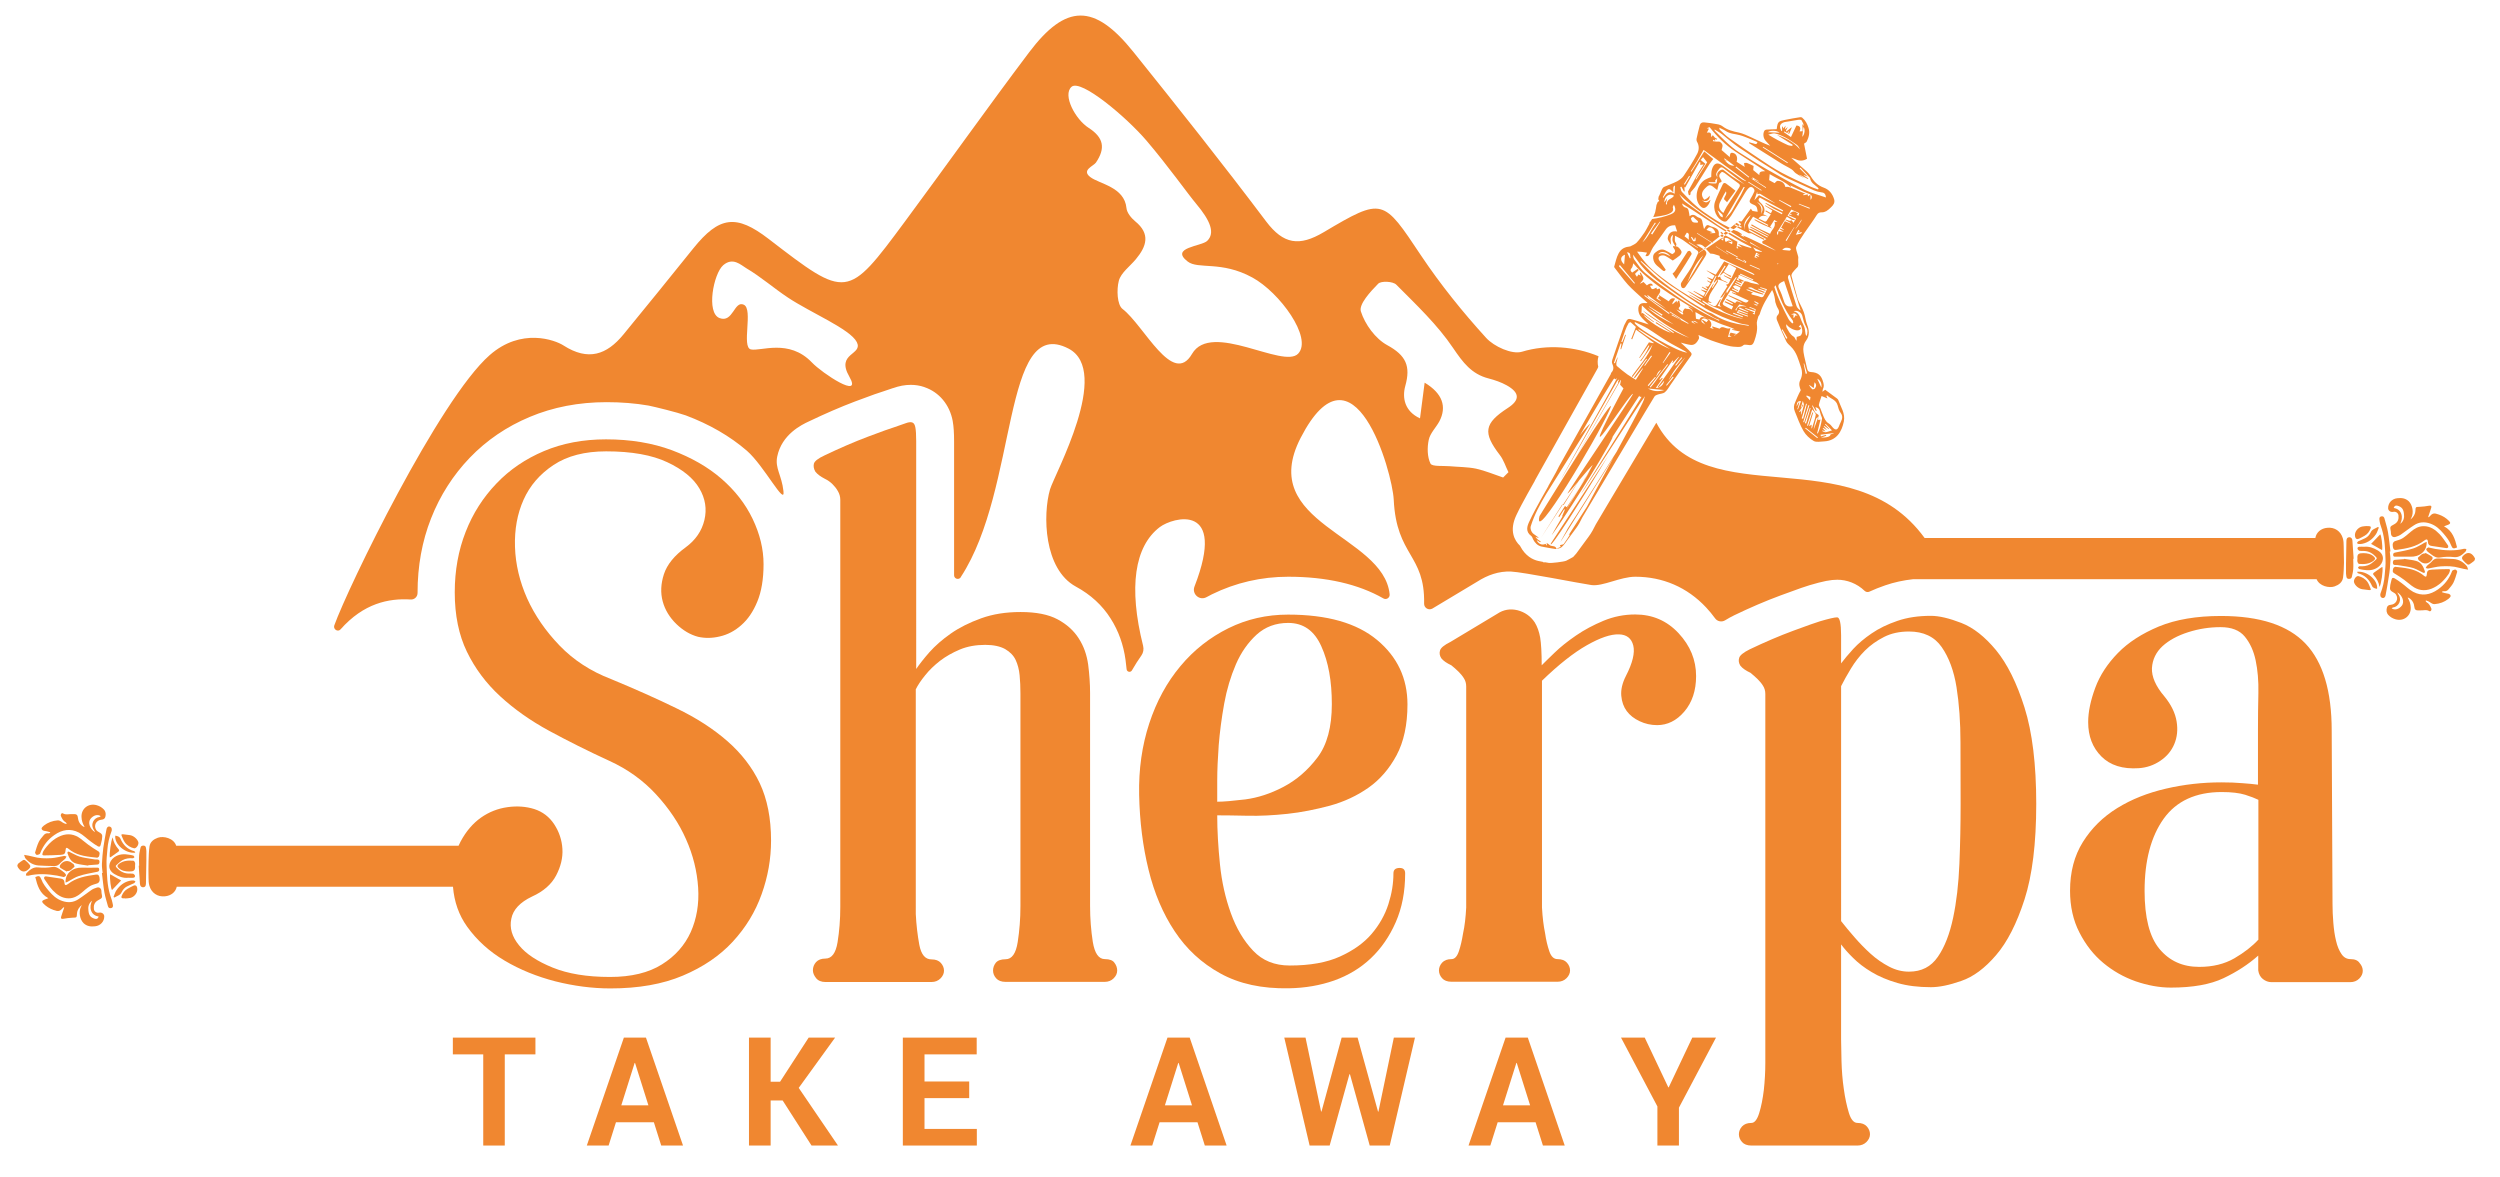 <?xml version="1.0" encoding="utf-8"?>
<!-- Generator: Adobe Illustrator 27.9.0, SVG Export Plug-In . SVG Version: 6.00 Build 0)  -->
<svg version="1.1" id="Layer_1" xmlns="http://www.w3.org/2000/svg" xmlns:xlink="http://www.w3.org/1999/xlink" x="0px" y="0px"
	 viewBox="0 0 1834.5 863.9" style="enable-background:new 0 0 1834.5 863.9;" xml:space="preserve">
<style type="text/css">
	.st0{fill:#F08730;}
</style>
<g>
	<path class="st0" d="M565.8,616.8c0-16.4-2.8-30.4-8.3-42.1c-5.5-11.6-13.5-21.9-23.8-30.9c-10.3-9-22.7-17-37.2-24
		c-14.5-7.1-30.5-14.2-48.1-21.5c-14.9-5.7-27.5-13.9-37.8-24.6c-10.3-10.7-18.2-22.2-23.8-34.6c-5.5-12.4-8.5-25-8.9-37.8
		c-0.4-12.8,1.7-24.3,6.3-34.6c4.6-10.3,11.9-18.8,22-25.5c10.1-6.7,23-10,38.6-10c18.7,0,33.7,2.7,44.9,8
		c11.3,5.3,19.1,11.7,23.5,19.2c4.4,7.4,5.6,15.2,3.7,23.2c-1.9,8-6.5,14.7-13.7,20c-8.4,6.1-13.7,12.7-16,19.7
		c-2.3,7.1-2.6,13.7-0.9,20c1.7,6.3,5.1,11.8,10,16.6c5,4.8,10.3,7.9,16,9.4c5,1.1,10.3,1.1,16-0.3c5.7-1.3,11-4.1,15.7-8.3
		c4.8-4.2,8.7-9.9,11.7-17.2c3-7.2,4.6-16.4,4.6-27.5c0-11.1-2.7-22.1-8-33.2c-5.3-11.1-13-20.9-22.9-29.5
		c-9.9-8.6-22-15.5-36.3-20.9c-14.3-5.3-30.4-8-48.4-8c-16.8,0-32,2.9-45.5,8.6c-13.5,5.7-25.2,13.6-34.9,23.8
		c-9.7,10.1-17.3,21.9-22.6,35.5c-5.3,13.5-8,28.3-8,44.4c0,16.8,3,31.3,8.9,43.5c5.9,12.2,14,23.1,24.3,32.6
		c10.3,9.5,22.3,18,36.1,25.5c13.7,7.4,28.4,14.8,44.1,22c13.4,6.1,24.8,14.3,34.3,24.6c9.5,10.3,16.9,21.3,22,32.9
		c5.2,11.6,8.1,23.5,8.9,35.5c0.8,12-1.1,22.9-5.4,32.6c-4.4,9.7-11.4,17.7-21.2,23.8c-9.7,6.1-22.4,9.2-38.1,9.2
		c-16.8,0-30.8-2.3-42.1-6.9c-11.3-4.6-19.5-10-24.6-16.3c-5.2-6.3-7.1-12.8-5.7-19.5c1.3-6.7,6.4-12.1,15.2-16.3
		c8.4-3.8,14.3-9,17.7-15.5c3.4-6.5,5-13,4.6-19.5c-0.4-6.5-2.4-12.5-6-18c-3.6-5.5-8.5-9.2-14.6-11.2c-6.1-1.9-12.7-2.4-19.7-1.4
		c-7.1,1-13.5,3.5-19.5,7.7c-5.9,4.2-10.9,10-14.9,17.5c-0.5,1-1,2-1.5,3.1H129.3c-1.8-5.6-9.3-7.3-13.4-5.9c-3.1,1.1-5.7,3-6.2,6.4
		c-0.5,3.6-0.6,7.3-0.7,11c-0.1,4-0.1,8.1,0,12.1c0,1.9,0.1,3.9,0.6,5.7c1.5,5.3,6,8.4,11.5,7.8c4.2-0.4,7.7-2.9,8.6-7h202.7
		c0.9,11,4.3,20.8,10.4,29.3c7.1,9.9,16.2,18.2,27.5,24.9c11.3,6.7,23.7,11.7,37.2,15.2c13.5,3.4,27,5.2,40.4,5.2
		c20.6,0,38.3-3.1,53.2-9.4c14.9-6.3,27.1-14.6,36.6-24.9c9.5-10.3,16.6-21.9,21.2-34.9C563.5,643.3,565.8,630.2,565.8,616.8z"/>
	<path class="st0" d="M810.8,703.8c-4.6,0-7.5-4.2-8.9-12.6c-1.3-8.4-2-17.2-2-26.3V508.6c0-6.9-0.5-13.8-1.4-20.9
		c-1-7.1-3.2-13.5-6.9-19.2c-3.6-5.7-8.8-10.4-15.5-14c-6.7-3.6-15.7-5.4-27.2-5.4c-10.7,0-20.3,1.5-28.9,4.6
		c-8.6,3.1-16,6.8-22.3,11.2c-6.3,4.4-11.5,9-15.7,13.7c-4.2,4.8-7.4,8.9-9.7,12.3V323.7c0-4.6-0.2-7.9-0.6-10
		c-0.4-2.1-1.1-3.3-2.3-3.7c-1.1-0.4-2.8-0.2-4.9,0.6c-2.1,0.8-4.9,1.7-8.3,2.9c-2.7,0.8-9.1,3.1-19.2,6.9
		c-10.1,3.8-20.7,8.4-31.8,13.7c-5,2.3-7.6,4.4-8,6.3c-0.4,1.9,0,3.8,1.1,5.7c1.5,1.9,3.8,3.6,6.9,5.2c2.3,1.1,4.2,2.5,5.7,4
		c1.5,1.5,2.9,3.2,4,5.2c1.1,1.9,1.7,4,1.7,6.3v298.8c0,9.2-0.7,17.7-2,25.8c-1.3,8-4.3,12-8.9,12c-3.1,0-5.3,0.9-6.9,2.6
		c-1.5,1.7-2.3,3.7-2.3,6c0,1.9,0.8,3.8,2.3,5.7c1.5,1.9,3.8,2.9,6.9,2.9h77.8c2.7,0,4.9-0.9,6.6-2.6c1.7-1.7,2.6-3.6,2.6-5.7
		c0-2.1-0.8-4-2.3-5.7c-1.5-1.7-3.8-2.6-6.9-2.6c-4.6,0-7.5-3.5-8.9-10.6c-1.3-7.1-2.2-14.6-2.6-22.6V505.8c1.5-3,3.8-6.5,6.9-10.3
		c3-3.8,6.7-7.3,10.9-10.6c4.2-3.2,9.1-6,14.6-8.3c5.5-2.3,11.7-3.4,18.6-3.4c6.1,0,11,1.1,14.6,3.1c3.6,2.1,6.2,4.8,7.7,8
		c1.5,3.2,2.5,7,2.9,11.2c0.4,4.2,0.6,8.6,0.6,13.2v156.3c0,9.2-0.7,17.9-2,26.3c-1.3,8.4-4.3,12.6-8.9,12.6c-3.4,0-5.8,0.9-7.2,2.6
		c-1.3,1.7-2,3.6-2,5.7c0,2.1,0.8,4,2.3,5.7c1.5,1.7,3.8,2.6,6.9,2.6h72.7c2.7,0,4.9-0.9,6.6-2.6c1.7-1.7,2.6-3.6,2.6-5.7
		c0-2.1-0.7-4-2-5.7C816.6,704.7,814.2,703.8,810.8,703.8z"/>
	<path class="st0" d="M979,719.5c10.3-3.7,19.3-9.1,26.9-16.3c7.6-7.2,13.7-16,18.3-26.5c4.6-10.5,6.9-22.4,6.9-35.8
		c0-2.7-1.3-4-4-4c-3.1,0-4.6,1.3-4.6,4c0,7.3-1.2,14.8-3.7,22.6c-2.5,7.8-6.6,15.1-12.3,21.8c-5.7,6.7-13.5,12.2-23.2,16.6
		c-9.7,4.4-22,6.6-36.9,6.6c-11.1,0-20-3.6-26.9-10.9c-6.9-7.3-12.3-16.4-16.3-27.5c-4-11.1-6.7-23-8-35.9c-1.3-12.8-2-24.8-2-35.9
		c5.7,0,13.2,0.1,22.3,0.3c9.2,0.2,18.9-0.3,29.2-1.4c10.3-1.1,20.7-3.2,31.2-6c10.5-2.9,19.9-7.3,28.3-13.2
		c8.4-5.9,15.3-13.9,20.6-23.8c5.3-9.9,8-22.4,8-37.3c0-19.1-7.4-34.9-22.3-47.3c-14.9-12.4-36.6-18.6-65.3-18.6
		c-15.7,0-30.2,3.3-43.8,10c-13.5,6.7-25.3,15.9-35.2,27.8c-9.9,11.8-17.6,25.9-22.9,42.1c-5.3,16.2-7.8,33.7-7.4,52.4
		c0.4,19.5,2.7,37.8,6.9,54.9c4.2,17.2,10.6,32.3,19.2,45.2c8.6,13,19.7,23.3,33.5,30.9c13.7,7.6,30.5,11.3,50.4,10.9
		C957.7,725,968.7,723.1,979,719.5z M893.2,572.7c0-7.6,0.4-16.3,1.1-26c0.8-9.7,2.1-19.8,4-30.3c1.9-10.5,4.8-20.1,8.6-28.9
		c3.8-8.8,8.9-16,15.2-21.8c6.3-5.7,14-8.6,23.2-8.6c11.1,0,19.2,5.7,24.3,17.2c5.2,11.4,7.7,25.6,7.7,42.4
		c0,16.8-3.5,29.9-10.6,39.2c-7.1,9.4-15.4,16.5-24.9,21.5c-9.5,5-18.9,8-28,9.2c-9.2,1.1-16,1.7-20.6,1.7
		C893.2,585.5,893.2,580.4,893.2,572.7z"/>
	<path class="st0" d="M1198.5,473.7c1.3,5.3-0.5,12.8-5.4,22.3c-2.7,5.3-3.8,10.2-3.4,14.6c0.4,4.4,1.7,8.1,4,11.2
		c2.3,3.1,5.4,5.5,9.4,7.4c4,1.9,8.3,2.9,12.9,2.9c7.6,0,14.3-3.3,20-10c5.7-6.7,8.6-15.4,8.6-26c0-11.8-4.3-22.3-12.9-31.5
		c-8.6-9.2-19.2-13.7-31.8-13.7c-8,0-15.7,1.5-23.2,4.6c-7.4,3.1-14.2,6.7-20.3,10.9c-6.1,4.2-11.4,8.4-15.7,12.6
		c-4.4,4.2-7.5,7.3-9.4,9.2c0-9.2-0.4-15.9-1.1-20.3c-0.8-4.4-2.1-8.1-4-11.2c-3.1-4.6-7.3-7.5-12.6-8.9c-5.3-1.3-10.3-0.5-14.9,2.6
		l-34.3,20.6c-4.6,2.3-7.2,4.4-7.7,6.3c-0.6,1.9-0.3,3.8,0.9,5.7c1.5,1.9,4,3.6,7.4,5.2c1.9,1.5,3.6,3.1,5.2,4.6
		c1.5,1.5,2.9,3.1,4,4.9c1.1,1.7,1.7,3.7,1.7,6V666c-0.4,7.3-1.1,13.5-2.3,18.9c-0.8,5-1.8,9.4-3.1,13.2c-1.3,3.8-3.1,5.7-5.4,5.7
		c-3.1,0-5.3,0.9-6.9,2.6c-1.5,1.7-2.3,3.6-2.3,5.7c0,2.1,0.8,4,2.3,5.7c1.5,1.7,3.8,2.6,6.9,2.6h77.8c2.7,0,4.9-0.9,6.6-2.6
		c1.7-1.7,2.6-3.6,2.6-5.7c0-2.1-0.8-4-2.3-5.7c-1.5-1.7-3.8-2.6-6.9-2.6c-2.7,0-4.7-1.9-6-5.7c-1.3-3.8-2.4-8.2-3.1-13.2
		c-1.1-5.3-1.9-11.6-2.3-18.9V499.5c12.2-11.8,23.2-20.5,32.9-26c9.7-5.5,17.5-8.2,23.5-8C1193.6,465.6,1197.2,468.4,1198.5,473.7z"
		/>
	<path class="st0" d="M1464.7,477.1c-8.2-9.9-16.7-16.6-25.5-20c-8.8-3.4-16.2-5.2-22.3-5.2c-9.2,0-17.4,1.2-24.6,3.7
		c-7.3,2.5-13.5,5.5-18.9,9.2c-5.3,3.6-9.8,7.4-13.5,11.4c-3.6,4-6.6,7.5-8.9,10.6v-20.6c0-8.8-1-13.2-2.9-13.2
		c-1.9,0-6.1,1-12.6,2.9c-2.7,0.8-9.2,3.1-19.5,6.9c-10.3,3.8-21,8.4-32.1,13.7c-4.6,2.3-7.2,4.4-7.7,6.3c-0.6,1.9-0.3,3.8,0.9,5.7
		c1.5,1.9,4,3.6,7.4,5.2c1.9,1.5,3.6,3.1,5.2,4.6c1.5,1.5,2.9,3.1,4,4.9c1.1,1.7,1.7,3.7,1.7,6v254.1c0,4.2,0,9.7,0,16.6
		c0,6.9-0.4,13.5-1.1,20c-0.8,6.5-1.9,12.1-3.4,16.9c-1.5,4.8-3.4,7.2-5.7,7.2c-3.1,0-5.3,0.9-6.9,2.6c-1.5,1.7-2.3,3.6-2.3,5.7
		c0,2.1,0.8,4,2.3,5.7c1.5,1.7,3.8,2.6,6.9,2.6h77.8c2.7,0,4.9-0.9,6.6-2.6c1.7-1.7,2.6-3.6,2.6-5.7c0-2.1-0.8-4-2.3-5.7
		c-1.5-1.7-3.8-2.6-6.9-2.6c-2.7,0-4.8-2.5-6.3-7.4c-1.5-5-2.8-10.8-3.7-17.5c-1-6.7-1.5-13.5-1.7-20.3c-0.2-6.9-0.3-12.2-0.3-16
		v-69.8c2.3,3.1,5.2,6.4,8.9,10c3.6,3.6,8.1,7.1,13.5,10.3c5.3,3.2,11.6,5.9,18.9,8c7.2,2.1,15.5,3.1,24.6,3.1
		c6.1,0,13.5-1.5,22.3-4.6c8.8-3,17.3-9.3,25.5-18.9c8.2-9.5,15.2-23.2,20.9-40.9c5.7-17.7,8.6-41.1,8.6-70.1
		c0-29-2.9-52.6-8.6-70.7C1479.9,501.1,1472.9,487.1,1464.7,477.1z M1438.7,589.9c0,14.9-0.3,29.6-0.9,44.1
		c-0.6,14.5-2.1,27.7-4.6,39.5c-2.5,11.8-6.2,21.4-11.2,28.6c-5,7.3-12,10.9-21.2,10.9c-5,0-9.8-1.2-14.6-3.7
		c-4.8-2.5-9.3-5.6-13.5-9.4c-4.2-3.8-8.2-7.9-12-12.3c-3.8-4.4-7.1-8.3-9.7-11.7V503.5c1.9-3.8,4.3-8.1,7.2-12.9
		c2.9-4.8,6.3-9.2,10.3-13.2s8.7-7.3,14-10c5.3-2.7,11.4-4,18.3-4c10.7,0,18.7,3.8,24,11.4c5.3,7.6,9,17.5,10.9,29.5
		c1.9,12,2.9,25.6,2.9,40.6C1438.7,560.1,1438.7,575,1438.7,589.9z"/>
	<path class="st0" d="M1724.8,703.8c-2.7,0-4.9-1.2-6.6-3.7c-1.7-2.5-3.1-5.7-4-9.7c-1-4-1.6-8.4-2-13.2c-0.4-4.8-0.6-9.4-0.6-14
		l-0.6-127.1c0-29-6.4-50.3-19.2-63.8c-12.8-13.5-33.5-20.3-62.1-20.3c-17.9,0-33.1,2.6-45.5,7.7c-12.4,5.2-22.4,11.6-30.1,19.5
		c-7.6,7.8-13.2,16.3-16.6,25.5c-3.4,9.2-5.2,17.6-5.2,25.2c0,10.3,3.2,18.7,9.7,25.2c6.5,6.5,15.6,9.4,27.5,8.6
		c5.7-0.4,11-2.2,15.7-5.4c4.8-3.2,8.2-7.3,10.3-12.3c2.1-5,2.7-10.5,1.7-16.6c-1-6.1-3.9-12.2-8.9-18.3c-6.5-7.6-9.5-14.6-9.2-20.9
		c0.4-6.3,3-11.6,7.7-16c4.8-4.4,11.1-7.8,18.9-10.3c7.8-2.5,15.7-3.7,23.8-3.7c8,0,13.9,2.3,17.7,6.9c3.8,4.6,6.5,10.4,8,17.5
		c1.5,7.1,2.2,15.1,2,24c-0.2,9-0.3,17.8-0.3,26.6v40.6c-3.1-0.4-6.9-0.8-11.4-1.1c-4.6-0.4-9.7-0.6-15.5-0.6
		c-13.7,0-27.3,1.5-40.6,4.6c-13.4,3.1-25.3,7.8-35.8,14.3c-10.5,6.5-18.9,14.8-25.2,24.9c-6.3,10.1-9.4,22-9.4,35.8
		c0,11.4,2.3,21.7,6.9,30.6c4.6,9,10.4,16.4,17.5,22.3c7.1,5.9,15,10.4,23.8,13.5c8.8,3,17.4,4.6,25.8,4.6c16,0,28.9-2.3,38.6-6.9
		c9.7-4.6,18.2-10.1,25.5-16.6v10.9c0.4,2.7,1.5,4.8,3.4,6.3c1.9,1.5,4,2.3,6.3,2.3h57.8c2.7,0,4.9-0.9,6.6-2.6
		c1.7-1.7,2.6-3.6,2.6-5.7c0-2.1-0.8-4-2.3-5.7C1730.2,704.7,1727.9,703.8,1724.8,703.8z M1657.3,689.4c-4.6,5-10.5,9.6-17.7,13.8
		c-7.3,4.2-15.8,6.3-25.8,6.3c-12.2,0-21.9-4.4-29.2-13.2c-7.3-8.8-10.9-23-10.9-42.6c0-22.2,4.7-39.9,14-52.9
		c9.3-13,23.6-19.6,42.6-19.6c7.2,0,13,0.7,17.2,2c4.2,1.3,7.4,2.6,9.7,3.7V689.4z"/>
	<path class="st0" d="M1139.5,380.9c0.1,0.1-8.9,13.8-8.8,13.9c2-3,9.3-14.4,16-24.5c-0.1-0.1-0.2-0.2-0.3-0.2L1139.5,380.9z"/>
	<path class="st0" d="M1233.7,207.5c-0.5,0.8-0.3,2.3,0.2,3.2c0.7,1.1,2,1,2.8-0.1c2.1-3,4.1-6,6.1-9c2.8-4.3,5.4-8.8,8.3-13.1
		c1.5-2.3,1.5-3.7-0.8-5.4l-4.3,2.9c-1.6,3.5-3.1,7.1-5.1,10.5C1238.7,200.2,1236,203.7,1233.7,207.5z M1249.9,187.3l-11.8,19.9
		C1241.1,200,1244.3,192.9,1249.9,187.3z"/>
	<path class="st0" d="M1139.2,351.2c-1.9,3.4-3.1,5.4-3.1,5.5c0,0,0.1,0,0.2-0.2c0,0.1-0.1,0.1-0.1,0.2c-1.8,3.1-3.5,6.3-5.3,9.4
		c-3,5.4-6,10.8-8.6,16.4c-1.8,3.7-3,7.6,1.3,10.8c0.7,0.5,1,1.6,1.4,2.5c1.3,2.5,3.2,4.5,5.9,5.2c3.5,0.8,7.1,1.3,10.7,1.9
		c0,0,0,0-0.1,0c0,0,0.1,0,0.1,0c0,0,0,0,0,0c0,0,0,0,0,0c1.5-0.4,3.3-0.5,4.3-1.4c1.7-1.5,3-3.5,4.3-5.3c2.2-2.9,4.3-5.8,6.4-8.7
		c1.5-2,3.2-5,4.5-7.8c13.6-22.8,52.1-87.6,53-88.8c0.5-0.7,1.5-1.1,2.4-1.4c1.7-0.6,3.9-0.6,5.2-1.7c1.7-1.4,2.9-3.6,4.2-5.5
		c4.5-6.4,8.9-12.9,13.5-19.2c2.4-3.3,2.7-3.2-0.1-6.1c-1.8-1.8-3.7-3.5-6-5.6c2.9,0.7,5.2,1.5,7.4,1.7c3.1,0.3,4.7-2.1,5.9-4.4
		c0.5-0.9-0.2-2.3-0.3-2.9c3.7,1.5,8,3.7,12.6,5.1c4.8,1.5,9.6,3.5,14.8,3.6c2,0.1,3.9,0.4,5.6-1.2c0.5-0.5,1.6-0.4,2.4-0.3
		c3.6,0.6,4.5,0.4,5.7-3c1.3-3.8,2.4-7.7,1.8-11.9c-0.3-1.8,0.5-3.8,1-5.7c0.2-0.7,0.9-1.2,1.1-1.9c1.9-6.5,5.5-12.1,9.1-17.7
		c0.8,1.5,1.4,3.2,1.7,4.9c0.3,1.3,0.5,2.6,0.6,3.9c0,0,0,0,0,0c0.5,1.3,0.8,2.8,1.5,4c1.3,2.1,2.1,3.9,0,6
		c-0.6,0.6-0.7,2.3-0.3,3.2c2.1,5.3,4.4,10.5,6.8,15.6c0.7,1.5,2.2,2.7,3.4,3.9c4.3,4.2,5.6,9.7,7.4,15.1c1.2,3.4,1.1,6.4-0.5,9.6
		c-1.4,2.8-0.3,5.6,0.4,7.3c-1,2-1.8,3.4-2.4,4.9c-0.6,1.3-1.1,2.7-1.7,4c-1.1,2.2-1.2,4.4-0.3,6.6c2,4.9,3.8,10,6.4,14.5
		c1.7,2.9,4.5,5.6,7.5,7.3c1.9,1.1,5,0.4,7.6,0.3c9.2-0.5,13-7.2,14.5-14.6c1.2-6-2.3-10.7-4.1-15.8c-0.3-0.8-1.4-1.4-2.3-2.1
		c-2.4-1.8-4.8-3.6-7.3-5.4c-0.6,0.4-1.1,0.8-2,1.5c0.2-1,0.1-1.5,0.3-1.9c0.9-1.7,0.8-3.2,0.3-5c-1.4-5.2-3.7-7.3-9.1-7.6
		c-1.7-0.1-2.3-0.7-2.7-2.3c-0.8-4.1-2.1-8.2-2.7-12.3c-0.4-2.8-0.1-5.8,1.8-8.3c2.9-3.9,2.4-7.8,0.8-12c-1.1-2.8-1.3-6-2.3-8.8
		c-1-2.9-2.6-5.6-3.9-8.4c-0.3-0.6-0.5-1.2-0.7-1.8c-1.5-5.5-3.1-11-4.5-16.6c-0.2-0.7,0.3-1.8,0.8-2.5c0.9-1.2,1.9-2.2,2.9-3.3
		c0,0,0.1-0.1,0.1-0.1c0.4-0.3,1-0.9,0.9-1.2c0,0,0-0.1,0-0.1c0.2-0.5,0.4-1,0.3-1.4c0-1.2-0.1-2.4-0.1-3.5c0.1-0.5,0.1-0.9,0.1-1.4
		c0-0.8-0.4-1.6-0.6-2.5c-0.4-1.8-1.5-4-0.9-5.4c1.6-3.7,3.9-7.1,6.2-10.5c2.9-4.3,6.1-8.4,8.8-12.8c1.1-1.8,2.2-2,4-2
		c1,0,2.2-0.4,3.1-0.9c1.2-0.7,2.3-1.7,3.3-2.7c1.7-1.6,3.1-3.3,2.4-5.9c-1.2-4.1-3.7-7.2-7.6-8.6c-4.5-1.6-7.3-4.5-9.6-8.4
		c-0.7-1.2-1.7-2.3-2.7-3.3c-3.8-3.4-7.6-6.7-11.6-10.2c1.2,0.4,2.3,0.6,3.3,1.1c2.8,1.4,5.5,1.3,8.3-0.4c-0.7-3.7-1.5-7.5-2.2-11.1
		c0.5-0.4,1.6-0.8,2-1.6c1.5-3.1,2.4-6.3,1.3-9.9c-0.9-3-2.3-5.6-4.7-7.6c-0.4-0.3-1-0.4-1.5-0.3c-3.7,0.6-7.5,1.2-11.2,2
		c-4.3,0.9-5.4,1.1-5.9,6.5c0,0.1-0.2,0.3-0.2,0.3c-2.5,0.1-5,0.1-7.4,0.3c-0.5,0-1.2,0.4-1.5,0.8c-1.3,2.3-0.8,5.6,1,7.5
		c1.1,1.2,2.2,2.4,3.3,3.6c-4.9-1.8-9.5-4.2-14.1-6.3c-2.9-1.3-5.8-2.7-8.8-3.4c-4.4-0.9-8.6-1.9-12.2-4.7c-1.1-0.8-2.6-1.3-4-1.5
		c-3.1-0.6-6.2-1-9.3-1.3c-1.6-0.2-2.9,0.5-3.3,2.1c-0.9,3.3-1.7,6.7-2.4,10c-0.1,0.6,0,1.5,0.3,2c1.8,3,1.6,6.2,0.2,8.9
		c-3,5.6-6.4,11-10,16.3c-1.1,1.6-2.9,2.9-4.7,3.9c-3.1,1.6-6.4,2.7-9.5,4.1c-0.7,0.3-1.3,1-1.6,1.7c-0.8,1.6-1.3,3.3-2.1,4.8
		c-0.1,0.1-0.2,0.3-0.3,0.4c-0.1,0.3-0.1,0.6-0.2,0.9c-0.1,0.5-0.1,1.1-0.2,1.6c0.1,0,0.2,0,0.3,0c0.1,0.3,0.3,0.7,0.4,1
		c-0.4,0.2-0.7,0.5-1.1,0.7c-0.1,0.2-0.1,0.4-0.2,0.6c-0.2,0.5-0.5,1.1-0.7,1.6c-0.1,0.9-0.3,1.7-0.4,2.6c0,0.2-0.1,0.3-0.1,0.5
		c-0.1,0.3-0.1,0.6-0.2,0.9c0,0.2-0.1,0.4-0.1,0.6c-0.1,0.6-0.2,1-0.4,1.4c-0.3,1-0.7,1.9-1.2,2.9c2-0.3,4-0.5,6-0.9
		c1.8-0.3,3.7-0.7,5.3-1.4c1.8-0.9,4.1-1.8,3.1-4.8c-0.1-0.4,0.4-1.1,0.8-2c1.9,3.8,1.1,5.6-2.2,7c-4.5,1.8-9.1,2.9-13.8,3.5
		c-0.6,1.1-1.4,2.2-2.2,3.1c0.1,0,0.3,0,0.4,0c-1.3,2.3-2.4,4.7-3.8,6.8c-1.8,2.6-3.6,5.2-5.8,7.5c-1.2,1.2-3,1.8-4.6,2.7
		c-3.8,0.4-6.6,1.5-8.6,5.2c-1.6,2.9-2.2,6.3-3.2,9.6c-0.1,0.3,0.2,0.8,0.4,1c3.2,4.1,6.2,8.4,9.7,12.3c3.1,3.4,6.7,6.4,10.1,9.6
		c1.4,1.3,2.8,2.5,4.2,3.7c-0.8,0.3-1.2,0.3-1.7,0.2c-3.2-0.2-4.9,0.9-5,4.2c-0.1,1.8,0.5,3.9,1.5,5.3c1.7,2.3,4,4.1,6.1,6.2
		c-3.6-1.1-7.1-2.3-10.7-3.3c-4.6-1.3-4.7-1.3-6.7,2.8c-0.3,0.6-0.6,1.1-0.8,1.7c-2.9,8.2-5.7,16.5-8.5,24.7c-0.3,0.8-0.4,2-0.1,2.7
		c1.1,2.4,1.4,4.6-0.6,6.7c-0.3,0.3-0.3,0.7-0.4,1.1c-0.1,0.1-24.8,44.2-38,67.7C1142.7,345,1141,348,1139.2,351.2z M1223.2,150.2
		c-0.3-0.2-0.5-0.4-0.8-0.5c0.3-1.2,0.6-2.4,1-4.1c-0.9,1.2-1.5,2-2.2,2.9c0.3-4.5,3.5-7,7.2-4.9
		C1227,146.2,1222.6,145.9,1223.2,150.2z M1228.8,142.2c-3.8-2.7-6.3-0.4-8.2,3c-0.1-0.2-0.3-0.4-0.4-0.5c1-1.7,1.7-3.5,2.9-5
		c2-2.3,3.3,0.2,4.8,1.5c-0.1-4.3-0.1-4.3,1.2-5.1C1229,138,1228.9,140,1228.8,142.2z M1207,268.5c-0.1-0.1-0.3-0.3-0.4-0.4
		c1.7-2.4,3.3-4.8,5-7.2c0.2,0.2,0.4,0.3,0.6,0.5C1210.5,263.7,1208.7,266.1,1207,268.5z M1214.5,276.6c0,0,0.4,0.2,0.6,0.3
		c0,0,0,0,0,0c-1.8,2.1-3.6,4.3-5.4,6.4c-0.2-0.2-0.4-0.3-0.6-0.5C1210.8,280.7,1212.6,278.6,1214.5,276.6z M1223.5,267.2
		c0.2,0.1,0.3,0.2,0.5,0.4c-2.2,2.9-4.6,5.7-6.7,8.6c-2,2.8-3.9,5.6-6.2,8.2c-0.1-0.2-0.3-0.4-0.4-0.6
		C1215,278.3,1219.2,272.7,1223.5,267.2z M1215.2,276.7c0.3-0.9,0.6-2,1.1-2.8c0.6-1.1,1.5-2,2.7-2.7
		C1217.7,273.1,1216.4,274.9,1215.2,276.7z M1220.4,266.4l-0.3-0.2l5-7.9c0.2,0.2,0.5,0.3,0.7,0.5
		C1224,261.3,1222.2,263.8,1220.4,266.4z M1202.2,242.1c0.1-0.2,0.2-0.4,0.3-0.5l23,14.5C1217.9,253.1,1209.9,247.8,1202.2,242.1z
		 M1209.3,285.1c4.1,0.4,8,0.7,11.9,1.1C1217.1,287.5,1213.2,287.3,1209.3,285.1z M1216.5,283.8c0.2,0.1,0.4,0.3,0.6,0.4
		c1.4-1.7,2.8-3.3,4.1-4.9c-0.6,3.3-3.1,5.4-6.2,5.4c1.7-2.3,3.4-4.7,5.1-7.1c-0.2-0.1-0.3-0.2-0.5-0.4c-0.5,0.5-1,1-1.5,1.5
		c-0.2-0.1-0.3-0.2-0.5-0.3c3.2-4.6,6.5-9.3,9.7-13.9c0.2,0.1,0.4,0.2,0.5,0.3c-0.2,0.5-0.5,1-0.7,1.5c0.1,0.1,0.2,0.1,0.2,0.2
		c1.5-1.6,3-3.2,4.5-4.7l0.2,0.2C1227,269.3,1221.8,276.5,1216.5,283.8z M1233.9,262.2c0.2,0.1,0.3,0.3,0.5,0.4
		c-1.5,1.9-3.1,3.8-4.6,5.8c-0.2-0.2-0.4-0.3-0.5-0.5L1233.9,262.2z M1223.1,283c-0.2-0.1-0.3-0.2-0.5-0.4c1.6-2.1,3.2-4.1,4.9-6.2
		c0.2,0.2,0.4,0.3,0.6,0.5C1226.4,278.9,1224.8,280.9,1223.1,283z M1224.4,279.1c3-6.4,7.6-11.7,12.3-16.9
		C1232.6,267.9,1228.5,273.5,1224.4,279.1z M1242.5,235.7c-0.1,0.1-0.2,0.3-0.3,0.4c0.5,0.5,1,0.9,2,1.8c-1.4-0.7-2.3-1.2-3.2-1.7
		c1.8-1.2,2.8-1,5.2,1.1C1245,236.8,1243.7,236.3,1242.5,235.7z M1247,234.5c-1-0.3-1.9-0.5-2.5-0.6c-0.1-1.3-0.2-2.8-0.4-4.9
		c2.8,1.5,5.5,3.1,8.3,4.6C1250.3,232.7,1248.2,231.6,1247,234.5z M1252.2,236.4l-2.8-1.8l-0.5,0.4c0.7,0.9,1.4,1.8,2.5,3.2
		c-1.5-1.3-3.6-1.5-2.7-3.6c0.5-1.3,2.7-1.2,4.7,0.3C1253,235.5,1252.7,235.9,1252.2,236.4z M1272.9,246.3c-0.1-0.1-0.2-0.3-0.3-0.4
		c0.4-0.2,0.7-0.3,1.7-0.8c-1.8-0.4-3.1-0.7-4.3-1c-1.1,1.3-1.5,2.3,0.7,2.9c-0.9,0.1-1.8,0.2-2.7,0.3c0.5-1.9,1.1-3.9,1.8-6.5
		c-3.1,1.4-5.7-2.6-7.9,0.4c-1.9-0.6-3.7-1.1-5.4-1.7c-0.1,0.2-0.1,0.4-0.2,0.5c0.4,0.4,0.7,0.7,1.3,1.4c-1.1-0.3-1.9-0.6-2.7-0.8
		c1.8-2.4,0.8-5.3-2.3-6.9c1.9,0.7,3.8,1.4,5.7,2.1c1.7,0.7,3.4,1.6,5.2,2.2c3.2,1.1,6.4,2.1,9.5,3.6c-0.7,0-1.3,0-2,0
		c0,0.1-0.1,0.3-0.1,0.4c1.9,0.4,3.9,0.9,5.9,1.3C1275.4,244.3,1274.2,245.3,1272.9,246.3z M1275,237.7c-6.5-1.3-12.6-3.6-18.2-7.3
		c-1.3-0.9-3-1-4.4-1.8c-5.1-3-10.4-5.9-15.3-9.3c-7-4.8-13.9-9.8-20.5-15.1c-4.5-3.6-8.4-8-12.5-12.1c-0.1-0.1-0.1-0.4-0.2-0.9
		c3.3,2.9,6.4,5.5,9.4,8.3c5.5,5.1,11.5,9.5,17.9,13.5c6.7,4.3,13.2,8.9,19.9,13.1c4,2.4,8.3,4.4,12.6,6.3c4.2,1.8,8.6,3.4,12.9,4.8
		c2.1,0.7,4.4,0.9,6.6,1.3c0,0.2,0,0.4,0,0.6C1280.5,238.5,1277.7,238.2,1275,237.7z M1258.1,207.4c0.4-0.5,0.7-1.1,1.2-1.5
		c0.4-0.4,0.9-0.6,1.3-0.8l-3.9,6.2c-0.2-0.1-0.3-0.2-0.5-0.3c0.5-0.9,1-1.9,1.4-2.8l-0.3-0.2l-6.2,9.8l-0.4-0.3
		c2.8-5.1,5.6-10.1,8.4-15.2c0.2,0.1,0.4,0.2,0.5,0.3c-0.7,1.5-1.4,3-2.1,4.5C1257.7,207.1,1257.9,207.2,1258.1,207.4z
		 M1262.5,202.1c0.7-0.6,1.3-1.2,2.2-2.1l5.2,3.3l0.5-0.8c-0.9-0.4-1.9-0.8-2.8-1.3c-1-0.5-1.9-1.2-2.7-1.7l3.7-5.8
		c1.7,1,3.5,2,5.5,3.1c-1.3,2.6-2.4,5-3.7,7.6c-1.9-0.9-3.6-1.7-5.3-2.4c-0.1,0.1-0.1,0.3-0.2,0.4c1.7,0.9,3.3,1.8,5.1,2.8
		c-1.1,1.3-0.9,3.6-3.6,3.7c0.4,0.4,0.7,0.7,1.2,1.1l-5.4,8.6c0.7-0.3,1.3-0.4,1.6-0.8c1.1-1.4,2-2.8,3-4.2
		c-1.4,2.6-2.7,5.2-4.2,7.8c-0.9,1.5-1.1,2.7,0.6,3.8c-0.9-0.2-1.7-0.5-2.8-0.7c0.9-1.8,1.6-3.2,2.4-4.7c-0.2-0.1-0.4-0.2-0.6-0.3
		c-0.8,1.3-1.7,2.6-2.4,3.9c-0.8,1.4-1.8,1.6-3.2,0.8c-1.1-0.6-2.3-1.2-3.5-1.8c0.1-0.2,0.1-0.4,0.2-0.6c0.8,0.2,1.6,0.3,2.4,0.5
		c0.1-0.1,0.1-0.2,0.2-0.3c-0.7-0.4-1.4-0.7-2.1-1.1c-0.3-3.9,2.1-6.8,4-9.8c0.9-1.4,1.9-2.8,2.7-4.2c0.3-0.5,0.1-1.2,0.2-1.8
		c0,0,0,0,0,0c1,0.3,2.1,0.5,3.1,0.9c1.4,0.6,2.7,1.2,4.1,1.7c-1.6-2-5.3-1.3-5.6-4.8c-0.5,0.2-1,0.4-1.5,0.6
		c-0.1-0.1-0.3-0.3-0.4-0.4l5.2-8.2c0.2,0.1,0.5,0.3,0.7,0.4l-4.2,6.6L1262.5,202.1z M1277.4,206.5c0.8,0.1,1.4,0.1,2,0.1l0.2-0.6
		c-1.3-0.6-2.5-1.1-3.8-1.7c-0.1,0.1-0.2,0.2-0.3,0.3c0.3,0.5,0.7,0.9,1.2,1.6c-0.9-0.4-1.5-0.6-2.3-0.9l1.4-2.3
		c-0.2-1.2,0.1-1.4,1.3-0.9c3.9,1.8,7.9,3.4,11.9,5.2c0.6,0.3,1,0.8,2,1.6c-2.5-0.5-4.3-0.9-6.1-1.3c-0.8-0.3-1.5-0.6-2.3-0.9
		c-0.8-0.1-1.5-0.3-2.4-0.4l-2.6,4.1c-1.4-0.7-3-1.4-4.5-2.1c0.1-0.2,0.2-0.5,0.3-0.7c1.3,0.6,2.6,1.2,3.9,1.8
		c0.1-0.2,0.2-0.4,0.3-0.6c-1.3-0.7-2.5-1.4-3.8-2.1c0.1-0.1,0.1-0.3,0.2-0.4c1.4,0.6,2.9,1.1,4.3,1.7c0.1-0.1,0.2-0.2,0.2-0.3
		C1278.4,207.4,1278,207.1,1277.4,206.5z M1276.8,201.5c0.1-0.2,0.2-0.4,0.3-0.7c3.2,1.4,6.3,2.8,9.5,4.3c-0.1,0.2-0.2,0.4-0.3,0.6
		C1283.1,204.3,1279.9,202.9,1276.8,201.5z M1292.9,184.6l0,0.3c-1.4-0.2-2.8-0.5-4.6-0.7c-0.3-0.4-0.9-1.3-1.9-2.7
		C1288.9,182.7,1290.9,183.7,1292.9,184.6z M1284.1,178.3c0.1-0.2,0.2-0.4,0.3-0.6l8.3,5.2C1290,181.5,1287.1,179.9,1284.1,178.3z
		 M1290.9,188c0,0.1,0,0.2-0.1,0.3c0,0,0,0.1,0,0.1l-2.3-0.6c-0.1,0.1-0.1,0.2-0.2,0.4c0.4,0.4,0.9,0.8,1.5,1.4
		c-1-0.4-1.6-0.6-2.4-0.9c0.4-1,0.8-2.1,1.3-3.3c0.8,0.4,1.6,0.8,2.4,1.3c0,0.1-0.1,0.2-0.1,0.3c-0.6-0.2-1.2-0.3-1.8-0.5
		c-0.1,0.1-0.1,0.2-0.2,0.3L1290.9,188z M1291.2,197.3c0.1,0.2,0.2,0.5,0.3,0.7c-2.5-1.1-5.1-2.2-7.6-3.3c0.1-0.2,0.1-0.3,0.2-0.5
		C1286.3,195.2,1288.6,196.2,1291.2,197.3z M1274.4,229.4c0.5-0.7,1-1.3,1.5-2c2.2,0.9,4.5,1.9,6.7,2.8c0,0.1-0.1,0.3-0.1,0.4
		c-2.2-0.7-4.5-1.5-6.7-2.2c-0.1,0.2-0.2,0.5-0.2,0.7c2.4,0.9,4.7,1.8,7.1,2.6c-0.1,0.2-0.1,0.4-0.2,0.6
		C1279.8,231.3,1277.2,230.4,1274.4,229.4z M1279,232.2c-0.1,0.2-0.1,0.4-0.2,0.6c-2.4-0.9-4.7-1.7-7.1-2.6c0.1-0.2,0.2-0.5,0.3-0.7
		C1274.3,230.4,1276.7,231.3,1279,232.2z M1276.2,226.6c0.1-0.3,0.2-0.6,0.3-1c2.2,1,4.3,2.1,6.5,3.1l-0.2,0.4L1276.2,226.6z
		 M1274,228.1c-0.2-0.3-0.4-0.5-0.6-0.8c1-1.3,2-2.7,2.9-3.9c1.9,0.5,3.7,0.9,5.4,1.4C1278.9,225.1,1275.2,223.1,1274,228.1z
		 M1279.5,221.5c-3.5-1.8-7.3-3.3-10.9-4.9l-0.3,0.5c3.3,1.6,6.6,3.2,10,4.9c-1.7,0.6-3.7-2.5-5,0.4c-2.2-1.1-4.3-2.1-6.4-3.1
		c-0.1,0.2-0.2,0.4-0.3,0.6l5,2.8c-0.1,0.2-0.2,0.4-0.2,0.6l-5.5-2.3c-0.1,0.2-0.2,0.5-0.4,0.7c2,1,4.1,2,6.3,3.1
		c-0.3,0.6-0.7,1.4-1.1,2.3c-1.9-1-3.9-1.9-5.7-3c-0.5-0.3-1.1-1.5-0.8-1.8c1.8-3.1,3.8-6.2,5.7-9.2c1.8,0.8,3,1.4,4.2,2l-0.1,0.3
		c-1-0.3-2-0.6-3-0.9c-0.1,0.1-0.1,0.3-0.2,0.4c4.1,1.9,8.2,3.8,12.4,5.7C1282.2,222,1281.4,222.4,1279.5,221.5z M1272.8,211.7
		c-0.5-0.4-0.8-1.2-1.1-1.8c0.7-0.2,1.5-0.6,2-0.5c1.2,0.4,2.3,1.1,3.4,1.6c-0.1,0.4,0,0.7-0.1,0.9c-0.5,0.9-1,1.8-1.5,2.8
		c-1.6-0.8-3.1-1.6-4.7-2.4c0.1-0.2,0.2-0.4,0.3-0.6l4.2,1.8c0.1-0.2,0.2-0.4,0.2-0.6C1274.6,212.6,1273.6,212.3,1272.8,211.7z
		 M1267.1,215.3c-0.2-0.9-0.2-1.4-0.3-1.8c1.7-2.5,3.4-5,5.1-7.5c0.6-0.9,1.4-1.8,2-2.7c0.2,0.1,0.3,0.2,0.5,0.4L1267.1,215.3z
		 M1256.2,224.5c2.4,1.2,5.4,1.7,7.4,3.3c2.2,1.7,4.7,2.3,7.1,3.4c2.6,1.1,5.4,1.7,8.3,2.6c-5.4,0.2-26.2-8.8-29.9-12.8
		c0.1-0.2,0.2-0.4,0.3-0.6C1251.7,221.7,1253.8,223.3,1256.2,224.5z M1287.5,230.8c-0.5-0.2-0.9-0.4-1.5-0.7
		c0.5-0.3,0.8-0.4,1.5-0.9c-2.6-1-4.7-1.9-6.9-2.7c0-0.2,0.1-0.3,0.1-0.5c2.3,0.7,4.5,1.5,6.8,2.2c0.1-0.3,0.2-0.6,0.3-0.8
		c-1.4-0.6-2.7-1.2-4.1-1.7c0.1-0.2,0.1-0.3,0.2-0.5c1.4,0.5,2.9,1.1,4.4,1.7C1288,228.1,1287.8,229.3,1287.5,230.8z M1286.5,222.8
		c1.3,0.3,2.3,0.6,3.3,0.9c0.1-0.2,0.1-0.3,0.2-0.5l-2.7-1.7c0.1-0.2,0.2-0.3,0.3-0.5c1,0.5,1.9,1,2.9,1.4
		C1289.5,224.7,1289.3,224.8,1286.5,222.8z M1294.5,216.6c-0.6,1.4-1.4,1.9-3,1.2c-1.7-0.7-3.6-1-5.4-1.5c-1.1-0.3-1.7-0.9,0.3-1.6
		c-2-0.8-3.5-1.4-5-2c0.7-0.6,0.7-0.5,5.9,1.6c2.1,0.8,4.3,1.3,6.5,1.9c0.1-0.2,0.2-0.4,0.2-0.6c-3.7-1.4-7.4-2.8-11.4-4.3
		c2.5-1.2,3.7,0.4,5.2,1.1c2.2,1,4.6,1.8,6.8,2.6c0.1-0.3,0.2-0.5,0.3-0.8c-0.8-0.3-1.7-0.7-2.5-1c-0.8-0.3-1.5-0.6-2.3-0.9
		c0.1-0.2,0.2-0.4,0.3-0.5c1.7,0.5,3.3,1.1,5,1.6c0.1-0.2,0.2-0.5,0.3-0.7c-1.4-0.5-2.7-1-4.1-1.5c0-0.2,0.1-0.3,0.1-0.5
		c1.6,0.5,3.2,1,4.9,1.5C1295.9,213.7,1295.2,215.2,1294.5,216.6z M1300.2,194.7C1300.2,194.7,1300.2,194.7,1300.2,194.7
		C1300.2,194.7,1300.2,194.7,1300.2,194.7C1300.2,194.7,1300.2,194.7,1300.2,194.7z M1302,210.6c0.3-0.4,0.6-0.9,0.9-1.3
		c2.9,9.1,6.5,18,12.5,25.7c0.4,0.5,0.3,1.3,0.5,2c-0.3,0.1-0.5,0.2-0.8,0.3c-1-1.1-2.2-2.1-2.8-3.4c-2.1-3.9-4-7.9-5.9-12
		C1304.7,218.2,1303.2,214.5,1302,210.6z M1298.9,171.6c-2.5-1.2-4.8-2.2-7-3.3c-2.2-1.2-4.4-2.4-6.5-3.7c-0.1,0.3-0.3,0.5-0.4,0.8
		c4.3,2.4,8.7,4.8,13,7.1c-0.1,0.1-0.1,0.3-0.2,0.4c-4.4-2.2-8.9-4.4-13.3-6.6c-0.1,0.2-0.2,0.3-0.3,0.5l13,6.9
		c-0.1,0.2-0.2,0.4-0.3,0.6c-3.8-2-7.6-4.1-11.4-6c-0.7-0.3-1.5-0.4-2.3-0.5c0,0,0,0,0,0c-0.1-1-0.7-2.3-0.3-3.1
		c0.8-1.9,2.1-3.5,3.5-5.7c3.7,2,7.5,4.1,11.2,6.1c-0.1,0.2-0.2,0.4-0.3,0.6l-9.6-4.8c-0.1,0.2-0.2,0.3-0.3,0.5
		c4,2.7,8.5,4.4,13,6.3c-0.6-0.5-1.2-1.1-1.5-1.4l3.1-4.9l2.3,1.4c-1.1,0-1.6,0-2.2,0C1303.5,166.6,1299.9,168.5,1298.9,171.6z
		 M1280.4,168.6c-1.5-3.7,0.1-7.5,4.3-10.8C1283.1,161.4,1279.2,164,1280.4,168.6z M1283.1,133.4l9.6,6.1c-0.1,0.1-0.2,0.3-0.3,0.4
		l-9.6-6.1C1283,133.6,1283,133.5,1283.1,133.4z M1273.5,122.8c0.2-0.2,0.3-0.4,0.5-0.6c3.2,2.5,6.4,5.1,9.6,7.6l-0.4,0.5
		C1280,127.8,1276.7,125.3,1273.5,122.8z M1285.8,130l4.7,3c0,0.1,0,0.1-0.1,0.2c-1-0.5-1.9-1.1-2.9-1.6l-0.2,0.4l8.7,5.5l-0.3,0.4
		L1285,131c0.7,0.1,1.1,0.1,1.5,0.2C1286.3,130.8,1286.1,130.6,1285.8,130z M1289.6,142.4c0.6,0,1.6-0.4,2.1-0.1
		c3.7,2.2,7.3,4.5,10.9,6.8c-0.1,0-0.1,0-0.2,0c-3.8-1.9-7.6-3.8-11.7-5.9c-1.2,1.3-2.3,2.6-3.4,3.8c0.6-1.9,1.4-4,2.1-6.3
		C1289.5,141.3,1289.6,141.9,1289.6,142.4z M1289.3,148.4c1.8,0.4,3.9,2.6,4.1,4.8c0.1,1.3-0.6,2.7-1.3,4
		C1293.2,153.6,1292.5,150.7,1289.3,148.4z M1297.3,158.9c-1.1-0.5-2.2-1.1-3.4-1.7c2.1-3.8,0.1-6.5-2.4-8.8
		c-1.2-1.2-1.6-2.1-0.1-3.4c5.7,3.1,11.4,6.3,17.1,9.4c-0.1,0.2-0.2,0.4-0.4,0.7c-4.1-2.1-8.3-4.1-12.4-6.2
		c-0.1,0.1-0.2,0.3-0.2,0.4c2,1.3,3.9,2.6,6,3.8c2.1,1.2,4.3,2.1,6.5,3.2c-0.2,0.3-0.3,0.6-0.5,0.9c-4.1-2.2-8.1-4.3-12.2-6.5
		c-0.1,0.1-0.2,0.2-0.2,0.3l5.4,3.4c-0.4,0.7-0.6,1.3-1,2.1c-1.3-0.7-2.5-1.4-3.7-2.1c-0.1,0.2-0.3,0.4-0.4,0.6
		c1.2,0.7,2.5,1.4,4,2.3c-1,1.6-2,3.2-3.1,4.8c-0.2,0.3-0.9,0.6-1.2,0.5c-1.6-0.7-3.2-1.6-4.7-2.3
		C1292.4,157.7,1294.8,158.1,1297.3,158.9z M1305.4,147c0.1-0.1,0.1-0.3,0.2-0.4c3,1.6,6,3.1,8.9,4.7c-0.1,0.2-0.3,0.5-0.4,0.7
		C1311.2,150.3,1308.3,148.6,1305.4,147z M1304,170.5c2.3-3.8,4.7-7.5,7.2-11.5l3.7,2.3l2.1,0.3l0.2-0.5c-1.8-0.9-3.5-1.8-5.5-2.8
		l2.8-4.5c2,0.9,3.8,1.7,5.8,2.6c-0.2,0.6-0.4,1.2-0.7,2c-0.5-0.4-0.9-0.7-1.3-1c0.5-0.2,0.8-0.3,1.3-0.5c-2.8-2.2-3.7-2.2-6.2-0.4
		c0.5,0.4,1,0.8,1.8,1.4c-1-0.2-1.6-0.3-2.3-0.5c-0.1,0.2-0.2,0.4-0.3,0.6c1.8,0.8,3.5,1.6,5.4,2.4l-2,3.1c-0.5-0.7-0.9-1.3-1.3-1.9
		c-0.5,0.2-1.1,0.5-1.6,0.4c-0.9-0.2-1.8-0.6-2.7-1c-0.1,0.2-0.2,0.4-0.3,0.5l4.1,2.3c0,0.1-0.1,0.2-0.1,0.3
		c-1.4-0.6-2.9-1.2-4.4-1.8c-0.9,1.5-1.7,3.1-2.7,4.8l2,1.3c0,0.1-0.1,0.2-0.1,0.3c-0.9-0.3-1.8-0.6-2.7-0.9
		c-0.1,0.2-0.1,0.3-0.2,0.5l2.8,1.8c-1.4-0.2-2.6-0.3-3.8-0.5c-0.1,0.8-0.2,1.6-0.3,2.5c-0.1,0.1-0.2,0.1-0.4,0.2
		C1304.2,171.9,1303.8,171,1304,170.5z M1314.2,230.9c2.4-1.5,3.5-1.2,4.9,1.1c-0.6-0.3-1.1-0.5-1.4-0.7l-1.3,2
		c-0.1-0.1-0.3-0.1-0.4-0.2c0-0.8,0.1-1.5,0.1-2.3C1315.5,230.9,1315,230.9,1314.2,230.9z M1309,220.8c-0.9-3.1-2.1-6.2-3.5-9
		c-1.1-2.2-0.4-3.4,1.4-4.5c0.7-0.4,1.4-0.7,2.3-1.1c2.1,6.3,4.2,12.4,6.3,18.5C1311.5,225.6,1309.9,223.9,1309,220.8z
		 M1304.4,193.9c-0.1,0-0.2,0-0.2,0c-0.1-0.1-0.1-0.2-0.2-0.3c0.3-0.2,0.6-0.4,1-0.6c0,0,0.1,0,0.1,0
		C1304.8,193.3,1304.6,193.6,1304.4,193.9z M1307.8,183.4c1.8-2.2,3.8-1.7,5.7-1.2c0.3,0.1,0.7,0.8,0.6,1c-0.1,0.3-0.7,0.7-1,0.7
		C1311.4,183.8,1309.6,183.6,1307.8,183.4z M1310.7,248.6c-1.1-2.2-2.2-4.4-3.3-6.6c0.2-0.1,0.4-0.2,0.6-0.3
		c1.2,2.1,2.4,4.3,3.6,6.4C1311.4,248.2,1311,248.4,1310.7,248.6z M1321.6,245.9c-0.5,0.8-2.1,0.9-3.2,1.3c0,0.8,0,1.8-0.1,2.9
		c-1-1.1-1.2-2.5-2-3c-2.8-1.7-4-4.4-5.4-7c-0.2-0.4-0.1-1-0.2-2.2c1.1,1.1,1.5,1.7,2.2,2.2c2.3,1.6,5.9,3.2,7.9,1.8
		c0.4-0.3,0.6-0.8,0.9-1.2c-0.5-0.3-0.9-0.6-1.4-0.8c-0.1-0.1-0.2-0.1-0.4-0.2c0.5-0.5,0.9-1,1.5-1.5
		C1322.4,240.8,1323.2,243.5,1321.6,245.9z M1318.9,300.2c0.5-1.6,1-3.2,1.5-4.8c-0.2,0-0.3-0.1-0.5-0.1c-0.5,1-1,2-1.6,3
		c0.4-1.8,0-4.3,3.3-3.9c-0.8,2-1.5,4-2.3,6L1318.9,300.2z M1321.5,304.1c0.1-1,0.2-2,0.2-3.2l-0.9,1.5l-0.6-0.3l3.2-5
		c-0.2-0.1-0.4-0.2-0.6-0.3c-0.3,0.7-0.6,1.5-0.9,2.2c-0.1,0-0.2-0.1-0.4-0.1c0.5-1.5,0.9-3,1.4-4.7c0.3,0.9,0.5,1.5,0.9,2.7
		c-0.5,1.9-1.2,4.6-2,7.3C1321.8,304.1,1321.7,304.1,1321.5,304.1z M1322.1,307c1.1-3.6,2.1-7.2,3.2-10.8l0.6,0.2
		c-0.9,3.6-1.9,7.3-2.8,10.9C1322.8,307.2,1322.5,307.1,1322.1,307z M1323.2,309.7c1.3-4.1,2.6-8.3,3.8-12.4
		c0.2,0.1,0.5,0.1,0.7,0.2c-1.3,4.1-2.5,8.3-3.8,12.4C1323.7,309.8,1323.5,309.8,1323.2,309.7z M1328.1,299.3
		c0.2,0.1,0.4,0.2,0.5,0.3c-1.1,3.7-2.2,7.5-3.3,11.2l-0.9-0.3C1325.7,306.8,1326.9,303.1,1328.1,299.3z M1329.6,314.3l-0.4-0.1
		c0-0.8,0.1-1.6,0.2-2.6c-0.7,0.4-1.1,0.7-1.9,1.1c1.1-3.5,2-6.7,3-9.9c-0.2-0.1-0.4-0.1-0.6-0.2c-1.1,3.3-2.1,6.6-3.2,9.9
		c-0.2-0.1-0.5-0.2-0.7-0.3c1.2-3.7,2.4-7.4,3.8-11.8c1.2,1.7,2.8,3,2.6,4C1331.8,307.8,1330.6,311.1,1329.6,314.3z M1332.7,307.2
		c0.2-0.5,1-0.8,1.6-1.2l-3.5,9.5C1331.2,312.7,1331.9,309.9,1332.7,307.2z M1333.5,321.5c-3-2.4-5.9-4.8-8.9-7.2
		c0.2-0.1,0.3-0.3,0.5-0.4l8.9,7.1C1333.8,321.1,1333.7,321.3,1333.5,321.5z M1333.9,318.1c-0.2-0.1-0.4-0.1-0.5-0.2
		c0.8-3.3,1.7-6.5,2.5-10c-0.8,0.1-1.3,0.2-1.8,0.3c0.1-0.9,0.2-1.5,0.2-2.2c0,0,0,0,0,0c0.1-0.5,0.4-1.2,0.2-1.4
		c-0.8-0.8-2-1.2-2.5-2c-1-1.5-1.5-3.3-2.3-4.9l0.4-0.2c0.8,1.4,1.6,2.7,2.4,4.1c0.2-0.1,0.4-0.1,0.6-0.2c-0.3-0.9-0.6-1.7-1-2.6
		c2.3,0.4,3.2,1.8,3.5,3.8c0.2,1.2,0.8,2.4,1.2,3.6c0.1,0.3,0.3,0.7,0.2,1.1c-0.4,2.1-0.8,4.3-1.4,6.4
		C1335.2,315.2,1334.5,316.6,1333.9,318.1z M1336.2,321c1-0.3,1.6-0.4,2.2-0.6c0.6-0.2,1.1-0.5,1.7-0.7c-0.1-0.2-0.2-0.4-0.2-0.6
		c-1.2,0.4-2.5,0.7-3.7,1.1c-0.1-0.4-0.2-0.8-0.3-1.2c3.2-0.4,6.4-0.8,9.6-1.2c0,0.1,0.1,0.1,0.1,0.2c-0.8,0.3-1.6,0.6-2.4,0.8
		C1343.3,320.3,1340.5,321.3,1336.2,321z M1337.5,314.2c0.1-0.1,0.2-0.2,0.3-0.3l2.5,1.6c0-0.1,0.1-0.1,0.1-0.2
		c-0.7-0.8-1.4-1.7-2.1-2.5c0.1-0.1,0.2-0.2,0.3-0.3c1.2,0.8,2.4,1.7,3.5,2.5c0.1-0.1,0.1-0.1,0.2-0.2l-3.1-3.4l0.4-0.4
		c1.5,1.5,3,3.1,4.7,4.8c-1.9,0.6-3.3,1.2-4.7,1.4c-0.8,0.1-1.7-0.6-2.5-0.9c0.1-0.2,0.2-0.3,0.3-0.5c0.5,0.2,1.1,0.5,2.2,0.9
		C1338.6,315.6,1338.1,314.9,1337.5,314.2z M1341,292.4c-0.3-0.6-0.5-1.2-0.8-1.8c0.2-0.2,0.3-0.3,0.5-0.5c2.4,2.5,6.5,3,7.7,7.2
		c0.5,2,1.1,4.1,2.3,5.7c1.7,2.3,1.2,4.4,0.1,6.6c-0.6,1.1-1,2.3-1.5,3.5c-1.1,2.5-2.5,2.7-4.4,0.6c-0.9-1.1-1.8-2.3-3-3
		c-2.4-1.4-3.2-3.8-4.2-6.1c-0.7-1.5-1.2-3.1-1.8-4.7c-0.4-1-1.4-2.1-1.2-2.9c0.4-2.1,1.3-4.2,2-6.4
		C1338.1,291.2,1339.6,291.8,1341,292.4z M1336.5,284.4c-1-2.2-2.1-4.4-3-6.5C1335.8,278.9,1337.1,281.7,1336.5,284.4z
		 M1327.9,282.6c0.8,0.6,1.6,1.2,3,2.2c0.2-1.8,0.4-3,0.6-4.3c1.7,1.6,1.3,3.1,0.3,4.5c-0.3,0.5-1.7,0.9-2,0.6
		c-0.9-0.8-1.6-1.9-2.3-2.9C1327.7,282.7,1327.8,282.7,1327.9,282.6z M1328.5,291.3c-0.1,0.7-0.2,1.4-0.3,2.5
		c-1.1-1.2-1.9-2.1-2.8-3.1c0.1-0.2,0.3-0.3,0.4-0.5C1326.7,290.6,1327.6,291,1328.5,291.3z M1323.9,266.7c0.7,2.4,1.4,4.9,2.1,7.3
		c-0.3,0.1-0.7,0.2-1,0.3c-0.5-2.5-1-5-1.5-7.5C1323.7,266.8,1323.8,266.8,1323.9,266.7z M1325.2,239.6c1.4,2.4,1.4,4.5,0.5,7
		c-0.5-0.5-0.7-1-0.8-1.6c-0.3-1.4-0.3-3-0.7-4.4c-0.5-1.7-1.4-3.2-2.1-4.8c-1.3-2.9-1.7-6.5-6-7.4c2.8-1,5.6,0.7,6.4,3.3
		C1323.2,234.4,1323.8,237.2,1325.2,239.6z M1321.3,227.9c-1.3-0.9-2.7-2.1-3.1-3.6c-2.2-6.7-4.2-13.4-6.1-20.1
		c-0.2-0.6,0-1.2,0.1-1.9c0.4-0.2,0.8-0.5,1.1-0.7c0,0,0,0,0.1,0C1316,210.4,1318.6,219.2,1321.3,227.9z M1311,176.8
		c-0.2-0.1-0.5-0.3-0.7-0.4l6.2-9.7c0.1,0,0.1,0.1,0.2,0.1C1314.7,170,1312.9,173.4,1311,176.8z M1322,161c-0.1,0.7-0.1,0.9-0.2,1.1
		c-1.4,2.2-2.8,4.4-4.6,6.4L1322,161z M1321.6,171.4c-1.6,0.4-2.7,0.6-3.8,0.9c0.5-0.9,1-2.1,1.8-3.7c0.5,0.5,0.8,0.8,1.2,1.1
		c-0.5,0.2-0.8,0.3-1.2,0.5c0.1,0.2,0.1,0.5,0.2,0.7c0.9-0.3,1.8-0.5,2.5-0.7C1322.1,170.5,1321.7,171.2,1321.6,171.4z
		 M1327.9,153.2c-2.7-1.1-5.3-2.2-8-3.3c0.1-0.1,0.1-0.3,0.2-0.4c2.6,1,5.2,2,7.9,3C1327.9,152.7,1327.9,153,1327.9,153.2z
		 M1326.7,144.1c-0.1-0.6-0.1-1.1-0.2-1.5c-1.1,0.2-2.1,0.5-3.1,0.7c-0.1-0.2-0.1-0.5-0.2-0.7c0.5-0.1,0.9-0.2,1.7-0.4
		c-3.7-1.5-7.1-2.9-10.4-4.3c-0.8-0.3-1.7-0.7-2.6-0.8c-0.5-0.1-1.1,0.1-1.8,0.1c-0.6-2.7-2.5-4.5-5.8-4.5c-0.6,0-1.3,1-2.1,1.7
		c-1.2-0.7-2.8-1.5-4-2.2c0.1-1.5,0.3-2.9,0.4-4.4c5.2,3.2,11.3,5.4,15.9,9.9c-0.3-0.5-0.5-0.9-0.9-1.7c3.6,1.7,6.9,3.3,10.2,4.8
		c1.4,0.6,2.8,1.2,4.2,1.7c0.2,0.1,0.4,0.2,0.6,0.3C1327.6,143.4,1327.1,143.7,1326.7,144.1z M1328.6,146.7c0-1.1,0-2.3-0.1-3.9
		C1329.8,143.6,1329.9,145.2,1328.6,146.7z M1322.5,100.4c0.3-2.4,0.6-4.8,0.9-7.3C1324.8,94.8,1324.3,98.7,1322.5,100.4z
		 M1306.2,92.4c0.1-0.9,1.1-1.9,2-2.3c1.1-0.6,2.4-0.7,3.7-0.9c2.6-0.5,5.1-0.9,7.7-1.3c0.8-0.1,1.7,0,2.2,0.1
		c0.6,1.2,1.2,2,1.5,2.9c0.2,0.6,0.1,1.2,0.1,1.9c-0.1-0.5-0.3-0.9-0.4-1.4l-0.4,0c0.1,1.6,0.1,3.3,0.2,4.9c-0.8,0-1.4,0.1-2.3,0.1
		c1.2-2.6,0.4-4.1-2.3-4.3c-1.3,2.9-2.7,5.7-4,8.5c-2-1.4-3.6-2.5-5.2-3.6c0.1-0.2,0.3-0.4,0.4-0.6l2.1,1.3l0.7-1.1
		c0.2-0.1,0.4-0.1,0.7-0.2l-0.9,1.8c0.3-0.1,0.7-0.1,1-0.2c0.6-1.4,1.1-2.7,1.9-4.6c-0.6,0.4-0.8,0.5-1,0.6
		c-0.8,0.6-1.5,1.3-2.3,1.9c-0.2,0.2-0.5,0.4-0.8,0.6c-0.1-0.2-0.2-0.4-0.3-0.6c0.4-0.8,0.8-1.6,1.4-2.7c-0.9,0.7-1.5,1.2-2.2,1.8
		c0.2-0.9,0.3-1.5,0.6-2.8c-0.8,1-1.3,1.5-1.7,2.1c-0.2-0.5-0.3-0.9-0.4-1.4c-0.2,0-0.4,0-0.5,0c0,1,0,2.1,0,3.1
		c-0.2,0.1-0.4,0.1-0.5,0.2C1306.6,95,1306,93.6,1306.2,92.4z M1305.9,97.4c-2.9-0.1-5.9-0.3-8.7-0.4
		C1299.3,95.5,1303.7,95.6,1305.9,97.4z M1297.6,98.8c1.6-0.3,3.4-1.2,4.8-0.9c2.7,0.6,5.4,1.8,7.9,3.1c2.8,1.5,5.5,3.4,8.1,5.2
		c1.1,0.8,1.8,2,2.4,3.4c-4.6-5.3-10.4-8.4-16.9-10.6l11.5,7.2c-0.1,0.3-0.2,0.6-0.2,0.9c-1.1-0.2-2.2-0.2-3.2-0.6
		C1307.2,104.3,1302.5,101.9,1297.6,98.8z M1293.8,107.7l18.1,11.5c-0.1,0.2-0.2,0.3-0.3,0.5l-18.1-11.5L1293.8,107.7z M1266.3,96.1
		c3.2,2.2,6.9,2.1,10.4,3.1c2.7,0.7,5.3,1.9,7.9,2.9c1.7,0.7,3.3,1.4,5,2.2c-0.5,2.1-1.7,1.3-2.8,1c-1.1-0.3-2.1-0.6-3.2-0.9
		c-0.1,0.2-0.1,0.4-0.2,0.6c7.8,4.9,15.6,9.9,23.5,14.8c2.5,1.6,5.2,2.8,7.7,4.4c1.2,0.7,2,2.1,3.1,2.9c2.1,1.5,4.3,2.7,6.6,3.8
		l-3.9-2.5l0.1-0.2c2.1,1.1,4.1,2.1,6.2,3.2c0.1-0.2,0.2-0.3,0.2-0.5l-3.3-2.1c0-0.1,0.1-0.2,0.1-0.3c0.8,0.3,1.5,0.6,2.8,1.1
		c-2.2-2.2-4.1-4.1-5.9-6c0.2-0.2,0.4-0.4,0.6-0.6c2.3,2.5,4.5,4.9,6.8,7.4c0.1,0.1,0.2,0.1,0.2,0.2c0.5,3.6,3.5,5,5.8,7.1
		c0.2,0.2,0.3,0.5,0.5,0.8c-0.2,0.2-0.3,0.4-0.5,0.5c-1.8-0.7-3.6-1.2-5.3-2c-7.1-3.3-14.3-6.5-21.2-10.2
		c-5.8-3.1-11.3-6.8-16.8-10.5c-7.3-4.8-14.5-9.8-21.7-14.9c-2.6-1.8-4.8-4.2-7.1-6.3c-0.2-0.2-0.1-0.6-0.3-1.4
		C1263.5,94.7,1265,95.2,1266.3,96.1z M1258.2,95c1.8,1.2,3.7,2.1,5.3,3.4c4.1,3.2,8,6.8,12.3,9.7c10,6.8,20.2,13.4,30.5,19.8
		c4,2.5,8.5,4.3,12.8,6.3c4,1.9,7.9,3.7,12,5.5c1.7,0.7,3.5,1.2,5.3,1.4c1.9,0.2,3.2,0.8,3.5,3.8c-5.4-1.9-10.7-3.2-15.4-5.5
		c-9.4-4.7-18.6-9.8-27.7-15c-7-4-13.8-8.3-20.6-12.6c-6.8-4.4-12.3-10.3-18-16C1258.1,95.6,1258.2,95.4,1258.2,95z M1252.4,94.1
		c1.2-0.5,1.8-0.7,2.1-0.8c5.6,7.1,11.7,13.1,18.9,17.9c7.2,4.8,14.6,9.3,21.9,14.4c-2.3,0.2-4.5-0.1-4.3,2.9
		c-1.6-1.3-3.1-2.5-4.5-3.7c0.1-0.8,0.2-1.8,0.3-3c-1.6-0.8-3.2-1.6-4.8-2.2c-0.6-0.2-1.4,0-2.2,0c0.1,0.8,0.1,1.5,0.3,2.3
		c0,0.3,0.3,0.5,0.4,0.7l-6.2-3.9c0.9-2.6,0.2-5.1-1.6-6.1c-0.8-0.4-2.1-0.7-2.6-0.3c-0.6,0.4-0.6,1.7-0.8,2.6
		c-0.1,0.3,0.2,0.6,0.2,0.6c-2-1.7-4.1-3.6-6.2-5.4c0.2-1.1,0.8-2.4,0.7-3.5c-0.1-0.9-1.1-2-1.9-2.5c-0.7-0.4-1.8-0.1-2.7-0.2
		c-0.8-0.1-1.7-0.2-2.5-0.3c0.1-0.3,0.2-0.6,0.3-1c0.4,0.2,0.9,0.4,1.4,0.7c0-0.4,0-0.8,0-1.3c0.4,0.2,0.8,0.4,1.2,0.5
		c0.1-0.2,0.2-0.4,0.3-0.6c-0.6-0.3-1.2-0.5-1.7-0.9c-0.6-0.5-0.9-1.2-1.5-1.8c-0.4,0.4-0.7,0.8-1.3,1.4c0-1.9,0.4-4-3.1-3.2
		c0.7-1.3,1.1-2.1,1.5-3C1253.6,94.3,1253.3,94.3,1252.4,94.1z M1265.1,116.7c0.1-0.2,0.2-0.3,0.4-0.5c2.4,1.8,4.8,3.6,7.2,5.4
		c-3.3,0.2-5.3-1.9-7.3-4.2c0.6,0.3,1.2,0.6,1.8,1c0-0.1,0.1-0.1,0.1-0.2C1266.5,117.8,1265.8,117.2,1265.1,116.7z M1239.5,129
		c0.2,0.1,0.4,0.2,0.6,0.4l-3.8,6.1c-0.2-0.1-0.4-0.2-0.6-0.4L1239.5,129z M1218.3,162.8l-5.9,9.3c-0.3-0.2-0.6-0.4-0.9-0.7
		c2.2-2.9,4.3-5.9,6.5-8.8C1218.1,162.6,1218.2,162.7,1218.3,162.8z M1214.4,163.3c0.2,0.2,0.4,0.3,0.6,0.5
		c-3.6,4.5-5.3,10.2-9.8,14.1L1214.4,163.3z M1208.6,185.4c-0.4,0.9-0.8,1.7-1.2,2.5c1.9,0.3,2.6-0.2,3.5-2.2
		c0.6-1.4,1.3-2.9,2.1-4.2c3.1-4.4,6.3-8.8,9.4-13.2c1.6-2.2,3.9-3.1,6.8-3c0.5,1.4,0.9,2.8,1.5,4.6c-3.9-0.8-6.4,1.1-6.9,4.6
		c-0.3,1.6,1.3,3.5,2.5,5.2c-0.3-2.9-1.3-5.7,1.4-7.4c-0.1,1.3-0.7,2.9-0.4,4.3c0.3,1.4,1.2,2.6,2,4.1c-0.5,0-1,0-1.6-0.1
		c0,0.2-0.1,0.7,0.2,1c1.9,2.5,1.7,3.5-0.8,4.9c-1.9-1-3.5-2.1-5.3-2.9c-2.8-1.3-5.2,0.1-7.2,1.8c-1.8,1.4-1.8,3.6-1.2,5.7
		c1,3.4,4,4.8,6.2,7c1.4,1.3,2.2,0.9,2.7-0.2c-1.8-2.5-3.3-4.7-4.8-6.9c-1-1.5-0.3-2.9,1.2-3.4c1-0.3,2.4-0.3,3.3,0.2
		c2,1,3.9,2.4,5.5,3.4c1.9-1.3,3.6-2.4,5.1-3.7c0.8-0.7,1.6-2.2,1.3-2.9c-0.5-1.3-1.6-2.6-2.7-3.4c-0.4-0.3-1-0.4-1.6-0.4
		c1.3-1.8-0.1-2.5-0.4-3.5c-0.4-1.1-0.1-2.3-0.1-4.3c2.4,1.3,4.1,2,5.6,3c3.7,2.6,7.4,5.3,11,8.1c0.4,0.3,0.6,1.3,0.3,1.8
		c0,0,1.6-1.2,4-3.1c-1.6-1.1-3.4-2.1-5.2-3.3c3-0.6,4.6,0.3,6.5,2.3c1.4-1.1,3-2.4,4.7-3.7l-10.8-6.8c0.1-0.1,0.1-0.2,0.2-0.3
		l10.9,6.9c1.9-1.5,3.9-3.1,5.8-4.6c-0.3-0.2-0.6-0.3-0.9-0.5c0.4-3.6-0.4-4.9-4.1-6.2c-0.4-0.2-0.9-0.2-1.3-0.4
		c-3.3-1.6-3.3-1.6-5.4,1.9c-0.4-1.9-0.9-3.4-1.1-4.9c-0.2-1.7-0.8-3-2.7-3.5c-0.7-0.2-1.3-0.6-1.9-1.1c-1.7-1.3-3.4-1.2-4.9,0.1
		c-0.2-1.5-0.4-3-0.8-4.5c-0.2-0.7-0.9-1.6-1.5-1.7c-1.8-0.4-2.9-1.3-3.2-3.2c3,1.9,6,3.8,9,5.7c6.6,4.3,13.2,8.8,19.8,13
		c1,0.7,2.1,1.3,3.1,1.9c0.3-0.2,0.6-0.5,0.8-0.7c-2.2-1.3-4.3-2.6-6.4-4c-8.1-5.5-16.1-11.2-24-17.1c-1.9-1.4-3.1-3.5-4.4-5.6
		c10.7,10.4,23.1,18.2,35.7,25.9c0.5-0.4,1-0.8,1.5-1.2c-6.6-3.1-12.7-7.2-18.7-11.3c-6.2-4.2-11.4-9.6-16.5-15.1
		c-0.8-0.8-0.8-2.3-1.2-3.5c0.3-0.1,0.6-0.2,0.8-0.3c0.6,1.2,1.3,2.3,1.9,3.5c0.2,0,0.3,0,0.5-0.1c-0.1-1.1-0.1-2.1-0.2-3.2
		c0.2,0.1,0.4,0.2,0.6,0.4c3.5-6.2,7-12.5,10.5-18.7c0.2,0.1,0.5,0.2,0.7,0.3c0,0.5-0.1,1.1-0.2,1.8c0.5-0.1,1.1-0.1,2.5-0.3
		c-1.4,2.2-2.5,3.8-3.5,5.5c-2.6,4.5-5,9.1-7.6,13.7c-0.2,0.3-0.4,0.6-0.3,0.9c0.1,0.8,0.3,1.6,0.6,2.4c0,0.1,1,0,1-0.1
		c0.2-0.8,0.3-1.6,0.3-2c1.3-1.6,2.7-2.9,3.7-4.5c3.4-5.4,6.7-10.8,10.1-16.2c0.8-1.2,1.7-2.3,2.8-3.7c-2.3-1.9-4.5-3.8-6.6-5.6
		l-9.4,14.9c-0.2-0.1-0.3-0.2-0.5-0.3c1.6-2.5,3.2-4.9,4.7-7.5c1.6-2.7,3.1-5.5,4.7-8.2c10.3,7.6,20.8,15.2,31.2,22.8
		c0,0.1,0,0.1,0,0.2c-0.9-0.4-2-0.7-2.8-1.2c-4.9-3.4-9.6-7-14.6-10.4c-3.7-2.5-6.1-1.8-7.6,2.6c-0.7,2-0.5,4.4-0.6,5.9
		c-1.2,0.5-2.8,1-4.2,1.8c-6.1,3.3-8.8,13.7-4.2,19.1c1.9,2.2,3.4,2.5,5.4,0.5c1.2-1.2,2-2.9,2.5-4.7c-1,0.7-2,1.8-3.1,1.9
		c-1.1,0.1-2.2-0.9-3.3-1.5c3.4,1.4,5.9,0.1,5.8-3.4c-0.8,0.8-1.3,1.5-1.9,1.9c-0.7,0.5-1.5,0.8-2.1,1.1c-3.2-3.8-1.4-6.5,1.1-8.9
		c2.8-2.7,3.5-2.4,8.4,1.8c0.4-1.5,0.7-3,1.1-4.4c0.1-0.4,0.4-1,0.7-1.1c2-0.4,1.5-1.3,0.7-2.5c-0.5-0.8-1.2-1.9-1-2.7
		c0.1-1,1-1.9,1.8-2.6c0.3-0.2,1.4,0.3,2,0.7c3.4,2.5,6.7,5.2,10.2,7.6c1.5,1,1.3,2,0.5,3.2c-3,4.7-6.1,9.3-9.1,14
		c-0.9,1.5-1.6,3.1-2.4,4.6c-3.2-2.3-4.1-5.1-2.1-8.6c1.3-2.4,2.4-5,4-7.3c1,2.3-1.3,3.7-1.4,5.8c0.5,0.5,1.2,1.3,2.2,2.2
		c2-2.8,4-5.5,6.2-8.4c-2.4-1.9-4.6-3.7-6.9-5.3c-0.9-0.6-1.9-0.7-2.5,0.7c-1.9,4.2-4.1,8.3-5.6,12.6c-2,5.7,1.2,12.6,6.3,14.5
		c0.7,0.2,1.8,0.2,2.3-0.3c1.2-1.2,2.4-2.6,3.3-4c3.5-5.7,6.9-11.4,10.4-17.1c0.5-0.9,1.2-1.7,1.8-2.5c1.3-1.6,2.8-1.9,4.2-0.3
		c0.5,0.5,0.8,1.7,0.5,2.3c-0.8,1.9-1.8,3.7-2.9,5.5c-1,1.7-0.5,2.8,1.2,3.6c1.1,0.5,2.6,1,3.2,1.9c0.7,1,0.7,2.5,1,3.8
		c-1.2-0.2-2.5-0.3-3.7-0.6c-0.4-0.1-0.6-0.8-1.3-1.7c-2.3,3.2-4.5,6.3-6.8,9.4c-0.4,0-1.2-0.1-2-0.2c-0.1,0.2-0.1,0.3-0.2,0.5
		l1.8,1.6c-0.1,0.1-0.1,0.3-0.2,0.4l-0.9,0.6c0.5,0.4,1.1,0.8,1.6,1.1c-0.2,0.2-0.4,0.5-0.5,0.7c-0.7-0.4-1.5-0.7-2.2-1.1l-0.8,0.6
		c0.3,0.2,0.7,0.4,1,0.6c2.5,1.3,5.1,2.6,7.6,3.9c0.7,0,1.6-0.1,2.2,0.2c3,1.5,6,3.1,9,4.7c0.1-0.3,0.3-0.5,0.4-0.8
		c-1.5-0.7-2.9-1.5-4.4-2.2c-2.3-1.2-4.5-2.3-6.7-3.5c-0.3-0.2-0.4-0.9-0.5-1.4c4.2,2.4,8.5,4.8,13,7.3c-1,0.5-1.9,1-2.9,1.5
		c-0.7,1.9,1.1,2,2,2.5c2.6,1.5,5.3,2.7,7.8,4.5c-4-1.8-8-3.6-12-5.6c-4-1.9-8-4-12.2-5.6c0.3,0.3,0.5,0.6,1.3,1.4
		c-1.4-0.8-2.3-1.3-3.5-2c0.7,0,1,0.1,1.3,0.1c0.1-0.1,0.2-0.3,0.3-0.4c-1.2-0.7-2.3-1.7-3.5-2.2c-0.9-0.3-1.8-0.7-2.7-1l-2,1.4
		c4.3,2.6,8.5,5.3,12.7,8c-1.7-0.8-3.5-1.5-5.2-2.4c-2.8-1.7-5.7-3.3-8.5-4.9l-1,0.7c3.2,2,6.4,3.9,9.6,5.9c2.2,1.3,4.6,2.4,6.9,3.6
		c0.3,0.2,0.5,0.4,0.6,1.1l-3.9-1.1c-1.8-0.6-3.7-1.3-5.5-1.9c-0.1,0.1-0.2,0.2-0.3,0.2c0.9,0.7,1.8,1.4,2.9,2.3
		c-1.2-0.4-2.2-0.7-3.7-1.2c0.5,1,0.7,1.4,0.9,2c-0.6-0.1-1.1-0.2-1.3-0.3c0.2-1.7,0.4-3.2,0.6-4.7c-2.8-1.5-5.6-2.9-8.3-4.4
		c-0.1-0.1-0.3-0.2-0.4-0.3l-1.3,0.9c-0.2,0.9-0.3,1.9-0.5,3c-0.6-0.4-1.1-0.8-1.6-1.2c0.5-0.2,0.9-0.3,1.9-0.5
		c-0.3-0.2-0.6-0.3-0.9-0.5l-12,8.2c0.9,1,1.9,2.1,3.2,3.5c1.1,0.1,1.9,0.1,2.6,0.3c1.2,0.3,2.3,0.7,3.5,1.1
		c0.3,0.1,0.8,0.3,0.8,0.4c-0.3,2.1,1.7,2.1,2.7,2.6c6.9,3.3,13.8,6.4,20.8,9.6c0.7,0.3,1.3,0.8,2,1.2l-0.3,0.5
		c-7.3-3.3-14.6-6.7-21.9-10l-6.2,9.8c-2.1-1-4.3-2.1-6.5-3.1c0,0.1-0.1,0.1-0.1,0.2l5.8,3.7l-1.6,2.5c-1.3-0.5-2.4-1-3.6-1.4
		c-0.1,0.1-0.1,0.2-0.2,0.3l3.1,2c-1,2.5-2.1-0.6-3.3,0.3l2.7,1.7c-1.3,1.1-1.2,3.8-3.9,2c0.6,0.8,1.1,1.5,1.6,2.1
		c-0.1,0.1-0.3,0.2-0.4,0.3c-1.2-0.6-2.4-1.2-3.6-1.8c-0.1,0.1-0.1,0.2-0.2,0.4l3.6,2.3c-0.1,0.2-0.2,0.4-0.2,0.6
		c-1.3-0.4-2.6-0.8-3.8-1.2l-0.1,0.3l3.2,2l-1.5,2.4c-2.4-1.2-4.8-2.5-7.1-3.7c-0.1,0.1-0.1,0.2-0.2,0.3l6.8,4.3
		c-0.1,0.2-0.2,0.4-0.3,0.7c-4.1-1-7.2-4.1-11.2-5.4l10.4,6.6c-0.1,0.2-0.2,0.4-0.3,0.6c-2.8-1.5-5.6-2.9-8.4-4.4
		c0,0.1-0.1,0.1-0.1,0.2l11.5,7.2c-0.1,0.2-0.3,0.4-0.4,0.7c-5.8-3.6-11.6-7.2-17.4-10.8c-3-1.9-5.9-4-8.9-6.1
		c-6.9-5-13.6-10.2-18.9-17c-1.3-1.7-2.5-3.4-4.2-5.7C1203.9,184.6,1206.2,185,1208.6,185.4z M1225.8,188.1
		c-2.9-1.3-5.6-3.5-9.1-1.4C1218.3,183.8,1223.1,184.5,1225.8,188.1z M1239.5,176c-1.4-1.1-2.3-1.8-3.4-2.6l1.7-2.7
		C1240.5,171.3,1238.5,173.8,1239.5,176z M1242.3,163c-0.8-0.4-1.3-1.7-1.5-2.7c-0.1-0.3,1.1-1,1.5-1.3c1.4,1.3,2.5,2.4,3.7,3.4
		c-0.1,0.3-0.1,0.7-0.2,1C1244.6,163.3,1243.2,163.5,1242.3,163z M1244.1,176.8c-0.1,0.2-1.4,0.4-1.6,0.1c-0.7-0.8-1.1-1.9-1.7-2.8
		l0.7-0.3c0.5,0.7,1,1.5,1.6,2.5c0.3-0.8,0.5-1.4,0.6-1.9l0.5,0C1244.2,175.2,1244.4,176,1244.1,176.8z M1245.9,181.6
		c-0.1,0.1-0.1,0.2-0.2,0.3l-6.4-4c0.1-0.1,0.1-0.2,0.2-0.3L1245.9,181.6z M1252.2,168.7c0.8-0.8,1.3-1.8,2-1.9c2-0.2,4.3,2,4.5,4.2
		c-1.2,0.1-2.4,0.2-3.7,0.2c0-0.1-0.1-0.2-0.1-0.3c0.4-0.1,0.8-0.2,1.7-0.5C1255,169.8,1253.9,169.4,1252.2,168.7z M1248,117.4
		c0.6-0.8,1-1.3,1.7-2.1c1,1.3,1.9,2.4,3,3.8l-8,12.6l-0.4-0.3l7.1-11.2C1250.1,119.2,1249.1,118.3,1248,117.4z M1258.5,132.6
		c0.6-0.8,1.1-1.4,1.6-2c-0.1,1.3,0,2.7-0.6,3.8c-0.2,0.4-1.9,0.2-2.9,0.2c-0.9,0-1.9-0.2-2.8-0.3c0-0.2,0-0.4,0-0.6
		c1.6,0,3.3,0,5,0C1258.8,133.3,1258.6,132.8,1258.5,132.6z M1260.2,130.3c-0.4-1-1.1-2.1-0.8-2.9c0.4-1.4,1.4-2.6,2.3-3.7
		c0.8-1,1.7-1.3,3-0.3c5.1,4,10.4,7.8,15.5,11.9c-3.1-1.9-6.2-3.8-9.2-5.8c-2.2-1.5-4.2-3.3-6.4-4.9c-1.1-0.8-4.2,1.2-4.5,3
		C1260,128.4,1260.1,129.3,1260.2,130.3z M1280.3,137.3c-0.9,1.9-1.8,3.8-2.8,5.7c-1.1,2-2.3,4-3.5,6c-1.2,2.1-2.2,4.3-3.5,6.2
		c-1.2,1.8-2.9,3.3-4.6,5.3c4.7-8,9.2-15.7,13.6-23.3C1279.8,137.2,1280,137.3,1280.3,137.3z M1264.2,159.5c-2-0.7-2-0.7-4-5.3
		c1.3,1.1,2.6,2.1,3.7,3.3C1264.2,157.9,1264.1,158.7,1264.2,159.5z M1268.2,176.6c-3.3,2.3-2-0.9-2.7-2c2.7-0.5,3.9,1.5,5.6,2.5
		c0.3,0.2,0,1.3-0.1,2.1c-1.2-0.7-2-1.1-2.8-1.6c0-0.1,0-0.2,0-0.3c0.8,0.1,1.5,0.3,2.3,0.4c0.1-0.2,0.1-0.4,0.2-0.6
		C1269.8,176.9,1268.7,176.2,1268.2,176.6z M1268.2,186.5c0,0.1-0.1,0.1-0.1,0.2l-9-5.7c0-0.1,0.1-0.1,0.1-0.2L1268.2,186.5z
		 M1266.5,184.2c0.1-0.1,0.1-0.3,0.2-0.4c2.8,1.5,5.7,3,8.5,4.6c-0.1,0.2-0.1,0.3-0.2,0.5C1272.2,187.3,1269.4,185.8,1266.5,184.2z
		 M1274.1,189.1c2.1,1.1,4.3,2.1,6.4,3.2c0.1-0.1,0.1-0.2,0.2-0.3c-0.5-0.3-0.9-0.7-1.4-1c0.1-0.1,0.2-0.3,0.3-0.4
		c0.6,0.5,1.3,1,1.9,1.5c-0.2,0.3-0.3,0.6-0.5,0.8c-2.4-1.1-4.8-2.2-7.2-3.3C1273.9,189.5,1274,189.3,1274.1,189.1z M1203.5,193.8
		c4.7,5.9,10.5,10.7,16.6,15c6.5,4.6,13,9.2,19.7,13.5c5.8,3.8,11.9,7.3,17.9,10.8c1.2,0.7,2.7,1.2,4,1.7c-0.1,0.2-0.2,0.4-0.3,0.6
		c-4.8-2.5-9.8-4.8-14.5-7.6c-5.8-3.4-11.6-7-17.1-10.8c-7.5-5.3-15.1-10.6-22.2-16.4c-3.3-2.7-5.7-6.5-8.3-10
		c-0.7-1-0.9-2.4-0.9-3.7C1200.1,189.2,1201.8,191.5,1203.5,193.8z M1196.6,189.3c-0.2,0.1-0.4,0.2-0.6,0.3c-0.7-1.5-1.4-3-2.1-4.5
		C1197.4,185.5,1195.7,187.9,1196.6,189.3z M1192.4,186.9c-0.2,2.5-0.4,4.8-0.6,7.1C1188.7,191.2,1188.8,188.2,1192.4,186.9z
		 M1199.3,208.2c-3.8-4.2-7.5-8.5-11.3-12.8l0.6-1c3.7,4.4,7.4,8.8,11.1,13.3C1199.5,207.8,1199.4,208,1199.3,208.2z M1203.3,208.2
		c0.9-1.2,2.6-2.5,2.6-3.8c0.1-1.4-1.3-2.9-2-4.4c-0.2,0.1-0.4,0.2-0.6,0.3c0.2,0.6,0.4,1.2,0.7,2c-0.7-0.3-1.2-0.6-1.7-0.9
		l-1.1,1.7c-0.5-0.7-1.1-1.3-1.3-2.1c-0.1-0.3,0.7-0.9,1.2-1.4c0.5-0.5,1-0.9,1.4-1.4c-0.3-0.3-0.5-0.6-0.8-0.9
		c-1.3,0.9-2.5,1.7-4,2.7c-0.9-0.8-1.9-1.7-0.3-3.4c0.7-0.8,0.7-2.2,1.1-3.4c12.3,14.5,28.5,23.6,44.2,33.4
		c-1.1-0.5-2.3-1.1-3.8-1.8c0.6,2.1,3.8,1.8,2.8,4.6c-0.2-3.6-3.4-2.2-5.1-3.1c-0.2-0.1-0.9,0.7-1.2,1.2c-0.3,0.5-0.5,1.2-0.7,1.8
		c-0.6-0.6-1.2-1.2-1.8-1.7c-1.1-0.9-1.6-1.3-0.2-2.7c0.6-0.6-0.2-2.7-0.4-4.2l-0.8-0.1c-0.3,0.5-0.6,1.1-0.9,1.6
		c-0.1-0.5-0.2-1-0.3-1.5c-1,0.9-2,1.8-3,2.6c0-0.3-0.1-0.6-0.1-0.9l2-3.2c-2.6-1-3.6,0.4-4.7,1.9l-7-4.5c-0.1,0.1-0.2,0.2-0.3,0.3
		c0.2,0.3,0.4,0.7,0.5,0.9c-0.4,0.2-0.9,0.5-1.5,0.8c1.1,0.8,1.8,1.3,2.5,1.8l-0.3,0.4l-2.9-1.8c0.6-2.5,3.8-4.1,2.5-7.1
		c-0.8-0.8-2.5,1.8-2.4-0.9c-3.4,1.7-3.5,1.7-4.8-1.3c0.7-0.1,1.4-0.2,2.1-0.2c-0.5-1.8-2.2-1.9-4.4-0.1c-0.8-0.8-1.7-1.7-2.5-2.5
		C1205,207.5,1204.1,207.9,1203.3,208.2z M1225.1,229c0.1-0.1,0.2-0.3,0.3-0.4l13.6,8.6c-0.1,0.1-0.2,0.3-0.2,0.4
		c-4.1-2.1-8.1-4.2-12.2-6.3c0.1-0.2,0.2-0.4,0.3-0.6l6.2,3.9c0.1-0.1,0.2-0.3,0.3-0.4L1225.1,229z M1235.3,230.5
		c-0.4,0.1-0.9,0.3-1.1,0.2c-1.5-1.1-2.9-2.3-4.1-3.6c1.6,0.8,3.1,1.6,4.7,2.3c0,0,0,0,0,0.1
		C1234.9,229.8,1235.1,230.2,1235.3,230.5z M1206.6,217.1c0.1-0.2,0.3-0.4,0.4-0.6c0.9,0.7,1.7,1.3,2.6,2c0.1-0.1,0.1-0.1,0.2-0.2
		c-0.3-0.5-0.6-1-1-1.6c0.1-0.1,0.1-0.1,0.2-0.2c4.7,3.5,9.4,6.9,13.8,10.2l-12.4-7.8l-0.2,0.3c5,3.5,9.9,7.1,14.9,10.6
		c-0.1,0.2-0.3,0.4-0.4,0.6C1218.8,226,1212.7,221.5,1206.6,217.1z M1220,230.9c-0.2,0.3-0.4,0.5-0.5,0.8c-3.1-2.2-6.3-4.4-9.4-6.6
		c0.1-0.1,0.2-0.2,0.2-0.3L1220,230.9z M1228.3,238.1c-7-3.3-13.6-7.1-19.4-12.3L1228.3,238.1z M1206,231c2.6,1.9,5,3.6,7.4,5.4
		c0.1-0.1,0.2-0.2,0.2-0.4c-2.8-2.1-5.6-4.2-8.3-6.4c-0.3,0.2-0.6,0.3-0.8,0.5c0.1-1.8,0.2-3.6,0.3-6c10.5,10.5,22.4,17.5,34.7,23.8
		c-12.7-4.6-23.3-12.8-34.3-20.3c6.8,6.7,15.8,10.3,23.1,16.4l-0.3,0.5l-12.7-8.1c-0.1,0.2-0.2,0.4-0.4,0.6l11.2,7.1
		C1220.9,243.2,1207.6,234.3,1206,231z M1199.7,236.3c3.1,1.6,6.4,3,9.4,4.8c4.9,3,9.5,6.4,14.4,9.4c3.9,2.4,8,4.4,12.1,6.7
		c0.7,0.4,1.4,0.9,2.5,1.5c-5.7,0.3-35.8-16.9-38.6-21.7C1199.5,236.8,1199.6,236.6,1199.7,236.3z M1189.2,252
		c0.2,0.1,0.5,0.1,0.7,0.2c-0.3,1.3-0.6,2.7-0.8,4l0.5,0.1c1.2-3.5,2.3-7,3.5-10.5c-0.2-0.1-0.3-0.1-0.5-0.2
		c-0.7,1.8-1.4,3.7-2.2,5.5c-0.2-0.1-0.5-0.2-0.7-0.3c1-2.8,1.9-5.6,2.9-8.3c0.7-1.9,1.5-3.7,2.5-5.4c0.2-0.4,0.9-0.5,1.4-0.7l0,0
		c1.5,1.3,2.9,2.6,3.9,3.5c-1.2,3.2-2.3,6-3.4,8.8c0.2,0.1,0.4,0.2,0.7,0.3c0.9-2.2,1.7-4.4,2.8-7.1c4.6,3.3,8.8,6.4,13,9.6
		c-0.1,0.1-0.1,0.3-0.2,0.4c-1.1-0.2-2.1-0.5-3.3-0.7l-7.1,11.2c0.1,0.1,0.2,0.2,0.3,0.3c2.2-3.1,4.4-6.2,6.6-9.3
		c0.2,0.1,0.3,0.2,0.5,0.3c-0.6,1.3-1.2,2.6-1.8,3.8c-0.7,1.3-1.5,2.5-2.3,3.7c-0.8,1.2-1.7,2.4-2.6,3.5c0.2,0.1,0.3,0.3,0.5,0.4
		c2.9-4.1,5.7-8.2,8.6-12.3c-3.3,8.9-10,15.7-15.3,23.3c0.2,0.2,0.4,0.3,0.6,0.5l10.1-13.4c0.2,0.1,0.3,0.2,0.5,0.3
		c-3.2,4.5-6.4,9-9.6,13.5c0.2,0.2,0.4,0.3,0.6,0.5c1.9-2.4,3.8-4.8,5.7-7.2c0.1,0.1,0.2,0.1,0.3,0.2l-5.2,8.2
		c-2.2-1.4-4.3-2.6-6.3-4c-2.6-1.9-5.2-4-7.6-6.1c-0.5-0.4-0.5-1.6-0.4-2.4c0.3-1.4,0.9-2.8,0.9-4.3c-0.7,1.6-1.3,3.1-2,4.7
		c-0.2-0.1-0.4-0.2-0.7-0.3C1186,261.5,1187.6,256.7,1189.2,252z M1184.6,277.7c0.2,0.2,0.5,0.5,0.7,0.7c0.5-0.3,1-0.6,1.4-1
		l-0.9,1.5c0.2,0.3-40.6,72.7-40.4,73c0.1,0,41.2-72.3,41.3-72.3c0.4-0.4,0.8-0.9,1.5-1.2c-0.3,0.7-0.7,1.3-1,2
		c0.1,0.2,0.3,0.3,0.4,0.5c0.1,0.1-34.4,60-34.3,60.1l36-62.2c0.1,0.1,0.1,0.1,0.2,0.2c-0.3,1.1-0.5,2.3-0.7,3.3
		c0.8,0.9,1.6,1.8,2.5,2.7c-41.8,78.2,4.6,2.8,7,4c0.6,0.3-48.7,73-48.1,73.2c0.3,0.1,3.9-4,7.8-8.7c-1.7,2.5-6.2,9.4-11.1,16.9
		c0.1,0.1,0.3,0.2,0.4,0.3c7.2-11.3,10.4-16.6,11.2-17.9c4.7-5.6,9.8-11.6,10.2-11.5l-3.9,7.1c-7.4,11.8-15.1,24-15.1,23.8
		c-0.3-0.2-0.6-0.4-0.9-0.6c-0.1-0.1-0.3-0.2-0.4-0.3l-4.9,7.7c0.2,0.1,0.5,0.3,0.7,0.4l3.6-5.7c0.2,0.1,0.3,0.2,0.5,0.3
		c-0.7,1.6-1.3,3.2-2,4.8c0.1,0,0.2,0.1,0.3,0.1c-3.3,5.5-6,10.2-7.7,13.3c-2.4,4.4,25.5-36.9,41.3-65.2c3.5-6.3,3.9-7.5,2.3-5.2
		c10.3-16,20.8-32.1,20.8-32l-0.5,0.9c0.5,0.2,1,0.5,1.5,0.7c0.2-0.2,0.3-0.3,0.5-0.5c-0.1,0.2-44.4,71.1-44.5,71.2
		c0.6,0.3,45.3-70.1,45.8-69.9l0.9-1.4c-0.1,0.6-0.2,1.1-0.5,1.6c0.8,0.4-9.1,18.7-20.2,39.1c-13.9,21.9-33,52.1-33.1,51.9l-3,4.8
		c0.2,0.1-5.3,9.3-5.1,9.5l39.1-62.3c-7.1,13-14.4,26.4-19.7,36.4c0,0,0,0,0,0l-13.5,21c0.2-0.1,0.4-0.4,0.7-0.6
		c0.1,0.1,0.2,0.3,0.2,0.3c-1.4,2.2-2.8,4.5-4.4,6.6c-0.5,0.6-1.8,0.6-2.8,0.9c0.2,0.4,0.4,0.8,0.5,1.3c-1.1,0.5-2.1,1-3.1,1.4
		c-0.6-2.7-3.6-1.4-5-2.8c-0.6-0.6-1.4-1-2.2-1.5c0.1,0.7,0.3,1.4,0.4,2.1c-0.4-0.5-0.8-1-1.2-1.4c-2.5,1.2-5.3,0.1-6.5-2.8l2.6,1.6
		c0.1-0.2,0.3-0.4,0.4-0.6c-0.7-0.4-1.4-0.8-2-1.3c-0.7-0.6-1.4-1.2-1.9-2.1c0.7,0.3,1.4,0.5,2.1,0.8c0.1-0.1,0.1-0.2,0.2-0.3
		c-1.2-0.8-2.3-1.7-3.5-2.5c-1.7-1.1-2.8-4-2.2-5.8c2.6-8.4,6.8-16.1,11.3-23.6c1.2-2,31-49.5,32.3-51.5c-0.3,0-2.9,2.3-7.7,8.7
		C1171.3,298.9,1184.1,277.3,1184.6,277.7z M1166.9,345.5c-5.9,9.4-12.4,20.1-17.9,29.2c2.6-5,8.9-15.5,15-25.3l-2.1,3.7
		C1161.9,353,1163.9,350.1,1166.9,345.5z"/>
	<path class="st0" d="M1270,169.6c-0.6-0.4-1.3-0.8-1.9-1.2c-0.3,0.2-0.6,0.5-0.9,0.7c0.6,0.4,1.2,0.7,1.8,1.1L1270,169.6z"/>
	<path class="st0" d="M1274.7,166.4c-0.6-0.4-1.2-0.8-1.9-1.2c0.1-0.2,0.2-0.4,0.4-0.6c0.8,0.4,1.5,0.8,2.3,1.2l1.1-0.7
		c-0.8-0.5-1.5-1.1-2.3-1.6c0,0-1.9,1.5-4.6,3.7c0.8,0.4,1.6,0.7,2.4,1L1274.7,166.4z"/>
	<path class="st0" d="M1250.3,183l1.4-0.9c-0.1-0.1-0.2-0.2-0.3-0.3c-0.5,0.4-0.9,0.7-1.3,1.1c0.1,0,0.1,0.1,0.2,0.1
		C1250.2,183,1250.3,183,1250.3,183z"/>
	<path class="st0" d="M1262.9,170.1c-0.1,0.2-0.3,0.4-0.4,0.6c0.4,0.4,0.8,0.8,1.2,1.2c0.3-0.2,0.6-0.5,0.9-0.7
		C1264,170.9,1263.5,170.5,1262.9,170.1z"/>
	<path class="st0" d="M1264.8,173.2c0-0.1,0-0.1,0-0.2c-0.4-0.4-0.8-0.7-1.1-1.1c-0.5,0.4-1,0.8-1.5,1.2c0.5,0.2,0.9,0.5,1.5,0.8
		L1264.8,173.2z"/>
	<path class="st0" d="M1256.9,178.1l-0.5-0.3c-0.1,0.1-0.2,0.2-0.3,0.2l0.7,0.4C1256.8,178.3,1256.8,178.2,1256.9,178.1z"/>
	<path class="st0" d="M1264.9,171.4c0.4,0.3,0.8,0.6,1.3,0.9l2-1.3c-0.6-0.4-1.2-0.7-1.7-1.1c-0.6,0.5-1.2,0.9-1.8,1.4
		C1264.7,171.3,1264.8,171.3,1264.9,171.4z"/>
	<path class="st0" d="M1233.5,199c2.6-4.1,5.3-8.2,7.8-12.5c0.3-0.4-0.6-1.7-1.1-2.3c-0.2-0.3-1.5,0-1.8,0.3
		c-3.1,4.8-6.2,9.7-9.3,14.5c-0.4,0.6-1,1-1.8,1.8c0.6,0.9,1.5,2.2,2.6,3.9C1231.4,202.3,1232.4,200.6,1233.5,199z"/>
	<path class="st0" d="M1181,301c9.8-21.7-51.3,77.7-51.3,77.7C1124.4,400.9,1171.2,322.7,1181,301z"/>
	<path class="st0" d="M1180.2,334.3l-42.2,64.5C1136.2,405.2,1161.2,366,1180.2,334.3z"/>
	<path class="st0" d="M1719.8,400.8c0-1.9-0.1-3.9-0.6-5.7c-1.5-5.3-6-8.4-11.5-7.8c-4.4,0.4-8,3.2-8.7,7.5h-286.7
		c-53.8-74-160.6-16.2-196.9-84.6c-9.2,15.4-24.2,40.6-34.5,57.9l-9.9,16.7c-1.3,2.7-3.2,6.3-5.4,9.2c-2,2.8-4.1,5.6-6.4,8.7
		c-0.3,0.3-0.5,0.7-0.8,1.1c-1,1.5-2.3,3.2-4,4.9c0,0-4.1,2.3-5,2.7c-1.7,0.9-11.7,1.9-12.6,1.7c-1.2-0.2-2.3-0.4-3.5-0.6l-0.2,0.4
		l-0.9-0.6c-1.2-0.2-2.3-0.5-3.5-0.7c-3.9-0.9-9.3-3.5-13.1-10.7c-0.1-0.1-0.1-0.3-0.2-0.4c-4.1-3.9-8.1-11.1-2.7-22.5
		c2.5-5.3,5.3-10.4,8-15.3l0.9-1.6c1.5-2.8,3.1-5.5,4.5-8l0.3-0.7c0.2-0.5,0.2-0.5,3.5-6.3c1.7-3.1,3.4-6.2,5.1-9.1l15-26.8
		c9.4-16.7,19.9-35.5,22.3-39.8c0.1-0.4,0.3-0.7,0.5-1.2c-0.6-2.5-0.6-5.2,0.2-7.8c-17.3-7.2-37.7-8.9-56.2-3.3
		c-7.3,2.2-20.5-3.8-26.3-10.2c-17.2-18.9-33.4-39-47.6-60.2c-28.1-42.1-27.9-43.2-71.6-17.3c-17.9,10.6-29.5,8.9-42.2-7.9
		c-31.7-42.1-64.5-83.4-97.5-124.5c-28.6-35.6-49.4-35.5-76.6,0.6c-30.8,40.9-60.5,82.8-91,124c-42.3,57.1-42.4,57-100,12.7
		c-23.8-18.3-36.2-16.7-55.3,7c-17,21.1-34,42.2-51.2,63.1c-12.3,15-25.9,19.7-44,8.1c-6.2-4-31-13.3-54.2,7.1
		c-37.1,32.6-103.9,170.2-114,198.3c-1,2.8,2.6,5.2,4.6,2.9c16.9-19.1,35.3-22.9,51.4-21.9c2.8,0.2,5.1-2,5.1-4.8c0-0.1,0-0.1,0-0.2
		c0-19.5,3.3-37.8,9.9-54.5c6.6-16.8,16.2-31.8,28.4-44.5c12.3-12.8,27.1-22.9,44.1-30c16.9-7.1,35.8-10.8,56.3-10.8
		c10.7,0,21,0.8,30.8,2.5c4.5,0.9,21.2,5,27.3,7.2c17.3,6.5,32.4,15.2,44.8,25.9c12.7,11,28.3,41.4,26.9,29.7
		c-1.3-11.8-6.3-16.7-4.6-25.3c3.3-16.4,18.1-23.5,23.3-25.9c11.7-5.6,23-10.5,33.8-14.6c13.2-5,18.1-6.6,20.7-7.4
		c3.1-1,5.5-1.8,7.1-2.4l0.1,0c4.5-1.6,8.7-2.4,13-2.4c3.4,0,6.7,0.5,9.9,1.6l0.2,0.1c10.7,3.6,18.5,12.9,20.7,24.9l0,0.1
		c0.7,3.8,1,8.6,1,14.9v98.1c0,2.8,3.7,3.7,5,1.3l0-0.1c42.5-65,29.9-193,79-167.5c31.7,16.5-10.3,92.2-13.6,103.3
		c-5.4,18.6-4.6,58.5,18.9,71.3c10.9,5.9,19.5,13.8,25.6,23.5c5.8,9.1,9.4,19.3,10.9,30.3c0.3,2.3,0.6,4.6,0.8,6.9
		c0.2,2,2.9,2.6,3.9,0.8c2.2-3.8,4.5-7.5,7-11c1.4-2,1.8-4.6,1.2-7c-10.8-43-6.3-73,12.2-87.1c9.6-7.3,49.6-18.4,25.5,43.6
		c-2.1,5.4,3.6,10.6,8.8,7.8c1.3-0.7,2.7-1.4,4-2.1c17.3-8.5,36.2-12.9,56-12.9c28,0,51.4,5.4,69.8,15.9c2.2,1.3,4.9-0.5,4.6-3
		l0-0.1c-4.5-43.8-97.9-51.4-65.3-114.7c38.9-75.5,67.3,25.1,68.3,45.3c2,41.7,23,40,22.3,76.3c-0.1,3.1,3.2,5.2,6,3.7l0,0l33-19.8
		c7.5-4.8,15.8-7.8,24.8-7.4c8.9,0.4,50.5,8.7,58.9,9.9c8.4,1.2,21.2-6.1,32.3-6.1c20.2,0,38.1,7.8,51.9,22.5c2.4,2.6,4.6,5.2,6.6,8
		c1.7,2.4,5,3,7.5,1.4c2.4-1.5,4.5-2.6,5.8-3.2l0.3-0.2c11.8-5.7,23.4-10.7,34.5-14.8c14.3-5.3,18.9-6.8,21.3-7.5
		c9.8-2.9,15.4-4,20.3-4c6.9,0,14.3,2.6,20.1,8.2c0.9,0.8,2.2,1.1,3.3,0.6c3.7-1.7,7.7-3.3,11.8-4.7c6.4-2.2,13.2-3.7,20.5-4.5h296
		c2.1,5.1,9.2,6.7,13.2,5.3c3.1-1.1,5.7-3,6.2-6.4c0.5-3.6,0.6-7.3,0.7-11C1720,408.9,1719.9,404.8,1719.8,400.8z M623.2,276.3
		c10.1,17.5-20-2.5-27.4-10.3c-16.9-17.7-37.7-8-44.8-9.6c-7.1-1.6,1.9-29.5-5.2-32.8s-7.8,13.6-17.8,9.8c-10-3.8-4.4-32.7,2.7-38.8
		s12.9-0.2,16.9,2.2c10.7,6.3,20.1,14.6,30.5,21.5c16.6,11.1,45.7,23.1,50.6,32.7C633.6,260.6,613.1,258.8,623.2,276.3z
		 M952.6,259.5c-10.8,11.5-63.8-24.1-77.9,0.2s-35.2-20.9-51-33c-4-3.1-4.4-14.2-2.7-20.7c1.6-5.9,8.2-10.6,12.5-15.8
		c7.8-9.4,10.9-18.5-0.5-27.8c-2.9-2.4-6.1-6.3-6.4-9.7c-1.5-15.6-20-17.7-26.6-22.8c-6.6-5.1,2.4-8,4.2-10.6
		c7.1-10.5,5.8-18.3-5.4-25.5c-9.7-6.2-19.3-24.1-12.5-30.1c6.8-6,40.3,22.3,55,39.5c16.1,18.9,30.5,39.3,36.5,46.4
		c10.4,12.4,14,21.4,8,27.2c-4.2,4-27.6,4.8-14.3,15.1c7.7,6,24.7-0.7,47.4,11.7C939,214.5,963.4,248,952.6,259.5z M1106.4,299.4
		c-17.4,11.3-18.4,18.1-5.9,34.4c2.9,3.7,4.3,8.5,6.4,12.7c-1.3,1.3-2.6,2.6-3.9,3.9c-6.6-2.2-13.1-5-19.9-6.5
		c-6.4-1.3-13-1.2-19.5-1.8c-4.8-0.4-12.7,0.4-13.9-1.9c-2.4-4.9-2.5-11.8-1.3-17.4c1-4.9,5.3-9,7.8-13.6
		c5.6-10.7,2.4-20.5-10.8-28.4c-1.1,9-2.2,17-3.4,26.2c-11.3-5.2-13.2-15.1-10.8-23.8c4.1-14.6,0.5-22.4-13.2-29.9
		c-8.7-4.7-16.4-15.3-19.4-24.8c-1.6-5.2,7-14.5,12.7-20.3c2.1-2.2,10.9-1.8,13.3,0.7c14.7,14.8,30.2,29.4,41.7,46.5
		c7.2,10.6,13.5,19.1,26,22.3c4.6,1.2,9.3,2.8,13.4,5.1C1115.3,288.2,1115.4,293.6,1106.4,299.4z"/>
	<polygon class="st0" points="332.3,773.7 354.6,773.7 354.6,840.6 370.4,840.6 370.4,773.7 392.9,773.7 392.9,761.4 332.3,761.4 	
		"/>
	<path class="st0" d="M457.8,761.4l-27.2,79.2h16l5.4-17.1h27.8l5.4,17.1h16L474,761.4H457.8z M455.9,811.1l9.8-31.1h0.3l9.8,31.1
		H455.9z"/>
	<polygon class="st0" points="612.8,761.4 593.4,761.4 572.4,793.8 565.5,793.8 565.5,761.4 549.6,761.4 549.6,840.6 565.5,840.6 
		565.5,807.5 574.3,807.5 595.5,840.6 614.9,840.6 586.1,798.3 	"/>
	<polygon class="st0" points="678.4,805.8 711.2,805.8 711.2,793.6 678.4,793.6 678.4,773.7 716.7,773.7 716.7,761.4 662.5,761.4 
		662.5,840.6 716.8,840.6 716.8,828.4 678.4,828.4 	"/>
	<path class="st0" d="M856.7,761.4l-27.2,79.2h16l5.4-17.1h27.8l5.4,17.1h16L873,761.4H856.7z M854.8,811.1l9.8-31.1h0.3l9.8,31.1
		H854.8z"/>
	<polygon class="st0" points="1011.5,815.7 1011.2,815.7 996.2,761.4 984.5,761.4 969.7,815.7 969.4,815.6 958,761.4 942.4,761.4 
		961,840.6 975.7,840.6 990.2,788.3 990.6,788.3 1005.1,840.6 1019.8,840.6 1038.3,761.4 1022.8,761.4 	"/>
	<path class="st0" d="M1104.8,761.4l-27.2,79.2h16l5.4-17.1h27.8l5.4,17.1h16l-27.1-79.2H1104.8z M1102.9,811.1l9.8-31.1h0.3
		l9.8,31.1H1102.9z"/>
	<polygon class="st0" points="1224.5,797.9 1224.2,797.9 1206.9,761.4 1189.5,761.4 1216.2,811.9 1216.2,840.6 1232,840.6 
		1232,812.8 1259.2,761.4 1241.8,761.4 	"/>
	<path class="st0" d="M26.9,627.3c0.7,0.1,1.5-0.2,2.2-0.6c0.3-0.2,0.5-0.7,0.6-1.1c2.1-5.3,5.4-9.5,10.1-12.8
		c5.8-4.1,11.9-5.1,18.2-1.8c3.1,1.7,5.7,4.4,8.6,6.5c1.6,1.2,3.3,2.4,5,3.4c1,0.6,2,0.6,2.3-1c0.2-1.3,0.7-2.5,0.9-3.8
		c0.5-3.9,0.4-4-3.2-6.1c-0.5-0.3-0.8-0.7-1.1-1.2c-1.9-3.1,0.1-7,4-7.3c1.5-0.1,2.5-0.8,2.8-2.1c0.5-1.9,0.4-3.8-1.1-5.4
		c-1.4-1.5-3.1-2.5-5.1-3.1c-6-1.8-11.5,2.3-11.3,8.5c0.1,2.7,0.8,5,2.3,7.4c-0.4-0.1-0.7-0.1-0.9-0.2c-2.6-1.6-3.8-4-4.1-6.9
		c-0.1-1.5-0.9-2.3-2.4-2.3c-0.7,0-1.3,0-2,0c-2.2-0.1-4.5,0.8-6.6-0.6c-0.2-0.2-1.1,0.1-1.2,0.4c-0.3,0.5-0.4,1.2-0.2,1.6
		c0.8,1.8,1.6,3.6,3.5,4.6c0.3,0.2,0.5,0.6,0.7,0.9c-0.1,0.1-0.2,0.2-0.3,0.4c-0.5-0.2-0.9-0.4-1.4-0.5c-1.7-0.6-2.9-2.4-5-2.2
		c-3.7,0.3-7,1.5-10,3.8c-0.7,0.6-1.8,1.6-1.7,2.3c0.2,1.1,1.4,1.6,2.7,1.7c1.2,0.1,2.4,0.6,3.6,0.9c0,0.2,0,0.3,0,0.5
		c-0.4,0.1-0.8,0.3-1.2,0.3c-1.4-0.3-2.6,0.3-3.4,1.2c-1.3,1.6-2.8,3.2-3.7,5c-1.2,2.5-2,5.3-2.8,8
		C25.8,626.2,26.5,627.3,26.9,627.3z M66.4,600.9c2.1-2.7,5.3-3.6,7.5-2c-0.3,0.2-0.6,0.6-0.9,0.6c-4.1,0.5-7.1,5.4-3.9,9.8
		c0.2,0.3,0.3,0.6,0.7,1.4C65.7,608.1,64.4,603.5,66.4,600.9z"/>
	<path class="st0" d="M72.7,669.7c-1.8,0.4-3.6-0.8-3.8-2.6c-0.3-2.6,0.3-5,3.1-6.5c3.3-1.7,3.2-1.8,2.5-5.4c-0.1-0.5,0-1.1-0.1-1.7
		c-0.3-1.8-1.6-2.7-3.3-2.2c-1.3,0.4-2.7,0.9-3.9,1.7c-3.2,2.2-6.3,4.7-9.6,6.8c-3.7,2.5-7.7,2.8-12,1.3c-4.1-1.4-7.1-4.2-9.8-7.4
		c-2.2-2.6-4.3-5.2-5.5-8.5c-1-2.5-1.7-2.8-4.4-1.6c1.5,6.1,3.2,12.1,9.6,15.5c-1.3,0.5-2.3,0.8-3.2,1.2c-1.6,0.7-1.7,1.5-0.5,2.7
		c2.1,2.2,4.6,3.7,7.4,4.7c3.8,1.4,4.7,1.1,7.3-1.8c0.1-0.1,0.3-0.1,0.6-0.1c-0.1,0.4-0.1,0.6-0.2,0.8c-0.7,2.1-1.5,4.2-2.1,6.3
		c-0.3,1.3,0.5,1.5,1.7,1.3c2.2-0.4,4.5-0.7,6.8-0.8c3.1-0.1,3,0,3.2-3.1c0.2-2.6,1.6-4.7,3.6-6.2c-0.2,0.5-0.5,1-0.7,1.4
		c-1.8,3.6-0.9,9.2,2,12c2.4,2.2,5.2,2.6,8.4,2.2c3.9-0.4,6.8-3.5,6.7-7.4C76.4,670.6,74.7,669.3,72.7,669.7z M69.6,674.2
		c-3.1-0.9-4.3-2.4-4.7-5.8c-0.4-2.9,0.1-5.5,2.7-7.5c-1.1,2.3-1.6,4.7-0.8,7.2c0.9,2.6,2.9,4,5.6,4.5
		C71.9,674.1,71,674.6,69.6,674.2z"/>
	<path class="st0" d="M72,624.6c-2.5-1.5-5-3.1-7.3-4.8c-1.9-1.4-3.7-3-5.6-4.4c-4.4-3.3-9.2-4.1-14.4-2.1c-5.5,2.2-9.5,6.2-12.7,11
		c-0.4,0.6-0.6,1.3-0.8,2c-0.3,0.9,0,1.4,1,1.4c4.1-0.1,8.2-0.1,12.2-0.4c3.1-0.2,3.5-0.9,3.8-4c0.1-1.3,0.7-1.4,1.6-0.8
		c0.8,0.6,1.6,1.2,2.4,1.8c5.6,3.8,12.2,4.3,19.2,5.1c0.3-0.2,1.2-0.6,1.3-1.1C73,627,73.7,625.6,72,624.6z"/>
	<path class="st0" d="M47.3,647.6c-0.1-1.9-1.1-2.7-2.7-2.9c-3.6-0.5-7.2-1.1-10.8-1.6c-0.4-0.1-1.1,0.2-1.3,0.4
		c-0.2,0.5-0.2,1.2,0.1,1.6c2,2.8,3.8,5.8,6.2,8.3c3.1,3.2,6.7,5.8,11.6,5.8c3.8,0,6.8-1.8,9.6-4.2c1.9-1.7,3.9-3.4,6.1-4.8
		c1.5-0.9,3.3-1.3,5.1-1.9c1.6-0.5,2.3-2,1.8-4.4c-0.3-1.7-1-2.4-2.7-2.1c-7.2,1-14.4,2.2-20.4,6.9C48.2,650,47.3,649.6,47.3,647.6z
		"/>
	<path class="st0" d="M82.1,660.7c-0.4-1.4-0.9-2.7-1.3-4c-2.2-7.2-2.3-14.6-2.6-22c-0.2-3.7,0.3-7.5,0.6-11.2
		c0.3-4.7,1.4-9.3,3.1-13.7c0.3-0.8,0.1-2.3-0.4-2.7c-1.5-1.3-3.1-0.5-3.4,1.7c-0.8,4.5-1.7,8.9-2.3,13.4c-0.5,3.9-0.8,7.8-1,11.8
		c-0.1,2.2,0.3,4.4,0.5,6.6c-0.2,0-0.4,0-0.5,0.1c0.6,4.7,1,9.5,1.8,14.1c0.6,3.4,1.7,6.7,2.6,10.1c0.3,1.1,1,1.7,2.2,1.5
		c1.3-0.2,1.6-1.1,1.5-2.2C82.6,663.1,82.5,661.9,82.1,660.7z"/>
	<path class="st0" d="M18.7,629.9c2.5,3,5.7,4.9,9.6,5.2c3.8,0.3,7.7,0.3,11.6,0.4c2,0.1,3.3-0.9,4.6-2.4c1-1.1,2.3-1.9,3.4-3
		c0.4-0.4,0.6-1.1,0.9-1.6c-0.6-0.1-1.2-0.5-1.8-0.4c-3.1,0.5-6.1,1.4-9.2,1.6c-4.6,0.3-9.2,0.2-13.7-1.1c-2-0.6-4.1-0.9-6.4-1.3
		c0.3,0.9,0.4,1.4,0.6,1.9C18.5,629.5,18.6,629.7,18.7,629.9z"/>
	<path class="st0" d="M107.1,622.1c-0.2-1.1-0.8-1.6-1.9-1.6c-1.2,0-1.9,0.5-2.1,1.6c-0.4,1.9-0.9,3.7-1,5.6c-0.2,2.5,0,5.1,0,7.6
		c-0.1,0-0.2,0-0.3,0c0.3,4.4,0.6,8.9,0.9,13.3c0.1,1.6,1,2.5,2.3,2.5c1.4-0.1,2-0.8,2.1-2.6c0.1-5.6,0.2-11.2,0.3-16.9
		c0-2.3,0-4.7,0-7C107.4,623.8,107.2,623,107.1,622.1z"/>
	<path class="st0" d="M94,644.1c1.5,0,2.6,0.1,3.8,0c1-0.1,1.5-0.8,1.2-1.7c-0.2-0.5-0.9-1.2-1.5-1.3c-1.1-0.2-2.3,0-3.5-0.1
		c-3.5-0.2-6.2-1.9-8.5-4.4c-0.6-0.6-0.8-1.3-0.1-1.8c1.5-1.3,2.9-2.7,4.5-3.6c2.3-1.3,5-1.6,7.6-1.4c0.4,0,0.8-0.5,1.2-0.8
		c-0.3-0.4-0.5-1.1-1-1.2c-0.9-0.3-1.9-0.4-2.9-0.6c-3.9-0.7-7.6-0.5-11,1.9c-4,2.9-5.6,8.9,0.2,12.3
		C87.3,643.3,90.6,644.5,94,644.1z"/>
	<path class="st0" d="M41.8,642.5c1.6,0.3,3.1,0.7,5.1,1.1c0.4-0.3,1.3-0.6,1.5-1.2c0.2-0.4-0.4-1.3-0.9-1.8
		c-0.8-0.8-1.8-1.4-2.7-2.1c-1.9-1.5-4-2.8-6.5-2.3c-3.5,0.6-6.8,0.7-10.3,0.3c-3.7-0.4-6.2,1.8-8.5,4.2c-0.4,0.4-0.4,1.1-0.5,1.7
		c0.6,0.1,1.1,0.3,1.7,0.2C27.7,640.9,34.8,641.3,41.8,642.5z"/>
	<path class="st0" d="M49.9,646.9c2.6-1.4,5.2-3.2,8-4.1c4.3-1.4,8.7-2.1,13.1-3c1.1-0.2,1.9-0.5,1.8-1.8c0-1.4-0.9-1.3-1.8-1.3
		c-3.6,0-7.2,0.1-10.8,0c-3.3-0.1-6.2,0.7-8.7,2.8c-2.4,2-3.5,4.6-3.4,8.1C48.9,647.4,49.4,647.2,49.9,646.9z"/>
	<path class="st0" d="M71.4,630.7c-1.1,0.1-2.3-0.1-3.4-0.3c-3.3-0.6-6.6-0.9-9.8-1.9c-2.5-0.8-4.8-2.3-7.3-3.4
		c-0.3-0.2-0.8-0.3-1.1-0.1c-0.2,0.1-0.4,0.7-0.3,1c1.1,3.5,2.7,6.7,6.5,7.7c2.8,0.8,5.8,1,8.7,1.5c0-0.1,0.1-0.2,0.1-0.3
		c2.2-0.2,4.5-0.3,6.7-0.5c1.4-0.1,1.5-1.3,1.5-2.2C73,631.6,72.7,630.7,71.4,630.7z"/>
	<path class="st0" d="M99.1,635.3c0-0.7,0.2-1.5,0-2.2c-0.2-0.6-0.7-1.5-1.2-1.5c-3.8-0.3-7.4-0.1-10.6,2.3c-1.3,1-1.5,1.9-0.3,3
		c2.2,2.1,4.9,2.6,7.8,2.6C98,639.5,99.4,639,99.1,635.3z"/>
	<path class="st0" d="M95.2,612.8c-1.6-0.2-3.2-0.4-4.8-0.6c-0.9-0.1-1.7,0-1.1,1.2c0.7,1.6,1.3,3.3,2.3,4.7
		c1.7,2.4,4.2,3.8,6.9,4.4c1.8,0,3.5-2.9,3-4.6C100.7,615.5,97.8,613.1,95.2,612.8z"/>
	<path class="st0" d="M97.8,650c-1.4,0.7-2.9,1.4-4.2,2.2c-2.1,1.2-3.4,3-4.3,5.2c-0.5,1.1-0.2,1.8,1.1,1.8c0.4,0,0.9,0,1.3,0
		c0,0,0,0,0,0.1c1.3-0.1,2.6-0.1,3.9-0.4c2.9-0.7,5.6-3.8,5.1-7.1C100.5,649.9,99.3,649.2,97.8,650z"/>
	<path class="st0" d="M93.1,650.5c1.7-0.9,3.6-1.6,5.3-2.4c0.4-0.2,0.7-0.8,1-1.3c-0.4-0.2-0.8-0.7-1.3-0.7c-0.9-0.1-1.9,0-2.8,0.2
		c-4.2,0.9-7.4,3.4-9.8,6.9c-1,1.4-1.5,3.3-2.2,5c0.2,0.1,0.5,0.3,0.7,0.4c1.9-1.2,4.3-1.6,5.3-4C90.2,652.8,91.4,651.4,93.1,650.5z
		"/>
	<path class="st0" d="M44.4,634.4c-0.7,0.9-0.8,1.9,0,2.5c1.5,1,3.1,1.8,4.7,2.7c0.1-0.1,0.2-0.3,0.2-0.4c2.5,0.2,3.7-1.9,5.3-3.1
		c0.2-0.1-0.1-1.2-0.4-1.7c-0.2-0.4-0.8-0.6-1.1-0.9C50.3,631,46.7,631.3,44.4,634.4z"/>
	<path class="st0" d="M21.4,634.1c-0.9-1-1.8-2-2.9-2.8c-0.3-0.3-1.2-0.4-1.5-0.2c-1.3,0.8-2.4,1.6-3.6,2.6
		c-0.4,0.3-0.5,1.1-0.7,1.6c0.2,0.5,0.3,1,0.6,1.4c2.3,3.5,5.2,3.7,8,0.8C22.5,636.3,22.6,635.4,21.4,634.1z"/>
	<path class="st0" d="M99.3,625.7c-0.3-0.5-0.5-1.1-0.8-1.1c-4.9-1.3-8.1-4.5-10.1-9.1c-0.7-1.7-2.2-2-3.8-2.3
		C83.8,619.5,92,626.5,99.3,625.7z"/>
	<path class="st0" d="M80.6,629.2c0.4-0.2,0.7-0.3,1-0.5c1.7-1.2,3.4-2.5,5.2-3.7c0.8-0.6,0.8-1.2,0.2-1.8c-2.2-2.5-3.8-5.3-4.3-8.7
		C81.5,616.4,80.1,626.7,80.6,629.2z"/>
	<path class="st0" d="M82.2,653.1c2.2-2.3,4.4-4.6,6.7-7c-2.6-1.5-5.4-3.1-8.1-4.6C80.4,644.7,81.4,652.4,82.2,653.1z"/>
	<path class="st0" d="M1801.9,418c-0.7-0.1-1.5,0.2-2.2,0.6c-0.3,0.2-0.5,0.7-0.6,1.1c-2.1,5.3-5.4,9.5-10.1,12.8
		c-5.8,4.1-11.9,5.1-18.2,1.8c-3.1-1.7-5.7-4.4-8.6-6.5c-1.6-1.2-3.3-2.4-5-3.4c-1-0.6-2-0.6-2.3,1c-0.2,1.3-0.7,2.5-0.9,3.8
		c-0.5,3.9-0.4,4,3.2,6.1c0.5,0.3,0.8,0.7,1.1,1.2c1.9,3.1-0.1,7-4,7.3c-1.5,0.1-2.5,0.8-2.8,2.1c-0.5,1.9-0.4,3.8,1.1,5.4
		c1.4,1.5,3.1,2.5,5.1,3.1c6,1.8,11.5-2.3,11.3-8.5c-0.1-2.7-0.8-5-2.3-7.4c0.4,0.1,0.7,0.1,0.9,0.2c2.6,1.6,3.8,4,4.1,6.9
		c0.1,1.5,0.9,2.3,2.4,2.3c0.7,0,1.3,0,2,0c2.2,0.1,4.5-0.8,6.6,0.6c0.2,0.2,1.1-0.1,1.2-0.4c0.3-0.5,0.4-1.2,0.2-1.6
		c-0.8-1.8-1.6-3.6-3.5-4.6c-0.3-0.2-0.5-0.6-0.7-0.9c0.1-0.1,0.2-0.2,0.3-0.4c0.5,0.2,0.9,0.4,1.4,0.5c1.7,0.6,2.9,2.4,5,2.2
		c3.7-0.3,7-1.5,10-3.8c0.7-0.6,1.8-1.6,1.7-2.3c-0.2-1.1-1.4-1.6-2.7-1.7c-1.2-0.1-2.4-0.6-3.6-0.9c0-0.2,0-0.3,0-0.5
		c0.4-0.1,0.8-0.3,1.2-0.3c1.4,0.3,2.6-0.3,3.4-1.2c1.3-1.6,2.8-3.2,3.7-5c1.2-2.5,2-5.3,2.8-8C1803.1,419.1,1802.4,418,1801.9,418z
		 M1762.5,444.4c-2.1,2.7-5.3,3.6-7.5,2c0.3-0.2,0.6-0.6,0.9-0.6c4.1-0.5,7.1-5.4,3.9-9.8c-0.2-0.3-0.3-0.6-0.7-1.4
		C1763.1,437.1,1764.5,441.8,1762.5,444.4z"/>
	<path class="st0" d="M1756.2,375.6c1.8-0.4,3.6,0.8,3.8,2.6c0.3,2.6-0.3,5-3.1,6.5c-3.3,1.7-3.2,1.8-2.5,5.4c0.1,0.5,0,1.1,0.1,1.7
		c0.3,1.8,1.6,2.7,3.3,2.2c1.3-0.4,2.7-0.9,3.9-1.7c3.2-2.2,6.3-4.7,9.6-6.8c3.7-2.5,7.7-2.8,12-1.3c4.1,1.4,7.1,4.2,9.8,7.4
		c2.2,2.6,4.3,5.2,5.5,8.5c1,2.5,1.7,2.8,4.4,1.6c-1.5-6.1-3.2-12.1-9.6-15.5c1.3-0.5,2.3-0.8,3.2-1.2c1.6-0.7,1.7-1.5,0.5-2.7
		c-2.1-2.2-4.6-3.7-7.4-4.7c-3.8-1.4-4.7-1.1-7.3,1.8c-0.1,0.1-0.3,0.1-0.6,0.1c0.1-0.4,0.1-0.6,0.2-0.8c0.7-2.1,1.5-4.2,2.1-6.3
		c0.3-1.3-0.5-1.5-1.7-1.3c-2.2,0.4-4.5,0.7-6.8,0.8c-3.1,0.1-3,0-3.2,3.1c-0.2,2.6-1.6,4.7-3.6,6.2c0.2-0.5,0.5-1,0.7-1.4
		c1.8-3.6,0.9-9.2-2-12c-2.4-2.2-5.2-2.6-8.4-2.2c-3.9,0.4-6.8,3.5-6.7,7.4C1752.5,374.7,1754.1,376,1756.2,375.6z M1759.3,371.1
		c3.1,0.9,4.3,2.4,4.7,5.8c0.4,2.9-0.1,5.5-2.7,7.5c1.1-2.3,1.6-4.7,0.8-7.2c-0.9-2.6-2.9-4-5.6-4.5
		C1757,371.2,1757.9,370.7,1759.3,371.1z"/>
	<path class="st0" d="M1756.9,420.7c2.5,1.5,5,3.1,7.3,4.8c1.9,1.4,3.7,3,5.6,4.4c4.4,3.3,9.2,4.1,14.4,2.1c5.5-2.2,9.5-6.2,12.7-11
		c0.4-0.6,0.6-1.3,0.8-2c0.3-0.9,0-1.4-1-1.4c-4.1,0.1-8.2,0.1-12.2,0.4c-3.1,0.2-3.5,0.9-3.8,4c-0.1,1.3-0.7,1.4-1.6,0.8
		c-0.8-0.6-1.6-1.2-2.4-1.8c-5.6-3.8-12.2-4.3-19.2-5.1c-0.3,0.2-1.2,0.6-1.3,1.1C1755.9,418.3,1755.2,419.7,1756.9,420.7z"/>
	<path class="st0" d="M1781.6,397.7c0.1,1.9,1.1,2.7,2.7,2.9c3.6,0.5,7.2,1.1,10.8,1.6c0.4,0.1,1.1-0.2,1.3-0.4
		c0.2-0.5,0.2-1.2-0.1-1.6c-2-2.8-3.8-5.8-6.2-8.3c-3.1-3.2-6.7-5.8-11.6-5.8c-3.8,0-6.8,1.8-9.6,4.2c-1.9,1.7-3.9,3.4-6.1,4.8
		c-1.5,0.9-3.3,1.3-5.1,1.9c-1.6,0.5-2.3,2-1.8,4.4c0.3,1.7,1,2.4,2.7,2.1c7.2-1,14.4-2.2,20.4-6.9
		C1780.6,395.3,1781.6,395.7,1781.6,397.7z"/>
	<path class="st0" d="M1754.1,411.3c0.1-2.2-0.3-4.4-0.5-6.6c0.2,0,0.4,0,0.5-0.1c-0.6-4.7-1-9.5-1.8-14.1
		c-0.6-3.4-1.7-6.7-2.6-10.1c-0.3-1.1-1-1.7-2.2-1.5c-1.3,0.2-1.6,1.1-1.5,2.2c0.1,1.2,0.3,2.4,0.6,3.5c0.4,1.4,0.9,2.7,1.3,4
		c2.2,7.2,2.3,14.6,2.6,22c0.2,3.7-0.3,7.5-0.6,11.2c-0.3,4.7-1.4,9.3-3.1,13.7c-0.3,0.8-0.1,2.3,0.4,2.7c1.5,1.3,3.1,0.5,3.4-1.7
		c0.8-4.5,1.7-8.9,2.3-13.4C1753.6,419.2,1753.9,415.3,1754.1,411.3z"/>
	<path class="st0" d="M1810.1,415.4c-2.5-3-5.7-4.9-9.6-5.2c-3.8-0.3-7.7-0.3-11.6-0.4c-2-0.1-3.3,0.9-4.6,2.4c-1,1.1-2.3,1.9-3.4,3
		c-0.4,0.4-0.6,1.1-0.9,1.6c0.6,0.1,1.2,0.5,1.8,0.4c3.1-0.5,6.1-1.4,9.2-1.6c4.6-0.3,9.2-0.2,13.7,1.1c2,0.6,4.1,0.9,6.4,1.3
		c-0.3-0.9-0.4-1.4-0.6-1.9C1810.4,415.8,1810.3,415.6,1810.1,415.4z"/>
	<path class="st0" d="M1721.8,423.2c0.2,1.1,0.8,1.6,1.9,1.6c1.2,0,1.9-0.5,2.1-1.6c0.4-1.9,0.9-3.7,1-5.6c0.2-2.5,0-5.1,0-7.6
		c0.1,0,0.2,0,0.3,0c-0.3-4.4-0.6-8.9-0.9-13.3c-0.1-1.6-1-2.5-2.3-2.5c-1.4,0.1-2,0.8-2.1,2.6c-0.1,5.6-0.2,11.2-0.3,16.9
		c0,2.3,0,4.7,0,7C1721.5,421.5,1721.7,422.3,1721.8,423.2z"/>
	<path class="st0" d="M1731.1,417.5c0.9,0.3,1.9,0.4,2.9,0.6c3.9,0.7,7.6,0.5,11-1.9c4-2.9,5.6-8.9-0.2-12.3c-3.2-1.9-6.4-3-9.8-2.7
		c-1.5,0-2.6-0.1-3.8,0c-1,0.1-1.5,0.8-1.2,1.7c0.2,0.5,0.9,1.2,1.5,1.3c1.1,0.2,2.3,0,3.5,0.1c3.5,0.2,6.2,1.9,8.5,4.4
		c0.6,0.6,0.8,1.3,0.1,1.8c-1.5,1.3-2.9,2.7-4.5,3.6c-2.3,1.3-5,1.6-7.6,1.4c-0.4,0-0.8,0.5-1.2,0.8
		C1730.4,416.7,1730.7,417.3,1731.1,417.5z"/>
	<path class="st0" d="M1787,402.8c-1.6-0.3-3.1-0.7-5.1-1.1c-0.4,0.3-1.3,0.6-1.5,1.2c-0.2,0.4,0.4,1.3,0.9,1.8
		c0.8,0.8,1.8,1.4,2.7,2.1c1.9,1.5,4,2.8,6.5,2.3c3.5-0.6,6.8-0.7,10.3-0.3c3.7,0.4,6.2-1.8,8.5-4.2c0.4-0.4,0.4-1.1,0.5-1.7
		c-0.6-0.1-1.1-0.3-1.7-0.2C1801.2,404.4,1794.1,404,1787,402.8z"/>
	<path class="st0" d="M1780.7,397.6c-0.7,0.3-1.3,0.5-1.7,0.7c-2.6,1.4-5.2,3.2-8,4.1c-4.3,1.4-8.7,2.1-13.1,3
		c-1.1,0.2-1.9,0.5-1.8,1.8c0,1.4,0.9,1.3,1.8,1.3c3.6,0,7.2-0.1,10.8,0c3.3,0.1,6.2-0.7,8.7-2.8
		C1779.7,403.7,1780.8,401.1,1780.7,397.6z"/>
	<path class="st0" d="M1764.1,410.3c-2.2,0.2-4.5,0.3-6.7,0.5c-1.4,0.1-1.5,1.3-1.5,2.2c0,0.8,0.4,1.7,1.6,1.6
		c1.1-0.1,2.3,0.1,3.4,0.3c3.3,0.6,6.6,0.9,9.8,1.9c2.5,0.8,4.8,2.3,7.3,3.4c0.3,0.2,0.8,0.3,1.1,0.1c0.2-0.1,0.4-0.7,0.3-1
		c-1.1-3.5-2.7-6.7-6.5-7.7c-2.8-0.8-5.8-1-8.7-1.5C1764.1,410.1,1764.1,410.2,1764.1,410.3z"/>
	<path class="st0" d="M1729.9,412.3c0.2,0.6,0.7,1.5,1.2,1.5c3.8,0.3,7.4,0.1,10.6-2.3c1.3-1,1.5-1.9,0.3-3
		c-2.2-2.1-4.9-2.6-7.8-2.6c-3.3,0-4.7,0.5-4.3,4.2C1729.8,410.7,1729.7,411.6,1729.9,412.3z"/>
	<path class="st0" d="M1737.3,427.1c-1.7-2.4-4.2-3.8-6.9-4.4c-1.8,0-3.5,2.9-3,4.6c0.7,2.5,3.6,4.8,6.2,5.1
		c1.6,0.2,3.2,0.4,4.8,0.6c0.9,0.1,1.7,0,1.1-1.2C1738.8,430.3,1738.3,428.5,1737.3,427.1z"/>
	<path class="st0" d="M1731,395.3c1.4-0.7,2.9-1.4,4.2-2.2c2.1-1.2,3.4-3,4.3-5.2c0.5-1.1,0.2-1.8-1.1-1.8c-0.4,0-0.9,0-1.3,0
		c0,0,0,0,0-0.1c-1.3,0.1-2.6,0.1-3.9,0.4c-2.9,0.7-5.6,3.8-5.1,7.1C1728.4,395.4,1729.5,396,1731,395.3z"/>
	<path class="st0" d="M1735.8,394.8c-1.7,0.9-3.6,1.6-5.3,2.4c-0.4,0.2-0.7,0.8-1,1.3c0.4,0.2,0.8,0.7,1.3,0.7
		c0.9,0.1,1.9,0,2.8-0.2c4.2-0.9,7.4-3.4,9.8-6.9c1-1.4,1.5-3.3,2.2-5c-0.2-0.1-0.5-0.3-0.7-0.4c-1.9,1.2-4.3,1.6-5.3,4
		C1738.7,392.5,1737.5,393.9,1735.8,394.8z"/>
	<path class="st0" d="M1784.5,410.9c0.7-0.9,0.8-1.9,0-2.5c-1.5-1-3.1-1.8-4.7-2.7c-0.1,0.1-0.2,0.3-0.2,0.4
		c-2.5-0.2-3.7,1.9-5.3,3.1c-0.2,0.1,0.1,1.2,0.4,1.7c0.2,0.4,0.8,0.6,1.1,0.9C1778.6,414.3,1782.2,414,1784.5,410.9z"/>
	<path class="st0" d="M1815.5,408.6c-2.3-3.5-5.2-3.7-8-0.8c-1.2,1.2-1.2,2.1,0,3.4c0.9,1,1.8,2,2.9,2.8c0.3,0.3,1.2,0.4,1.5,0.2
		c1.3-0.8,2.4-1.6,3.6-2.6c0.4-0.3,0.5-1.1,0.7-1.6C1815.9,409.4,1815.8,409,1815.5,408.6z"/>
	<path class="st0" d="M1729.6,419.6c0.3,0.5,0.5,1.1,0.8,1.1c4.9,1.3,8.1,4.5,10.1,9.1c0.7,1.7,2.2,2,3.8,2.3
		C1745.1,425.8,1736.9,418.7,1729.6,419.6z"/>
	<path class="st0" d="M1748.2,416c-0.4,0.2-0.7,0.3-1,0.5c-1.7,1.2-3.4,2.5-5.2,3.7c-0.8,0.6-0.8,1.2-0.2,1.8
		c2.2,2.5,3.8,5.3,4.3,8.7C1747.3,428.9,1748.8,418.6,1748.2,416z"/>
	<path class="st0" d="M1739.9,399.1c2.6,1.5,5.4,3.1,8.1,4.6c0.5-3.2-0.6-10.9-1.4-11.6C1744.4,394.4,1742.2,396.7,1739.9,399.1z"/>
</g>
</svg>
